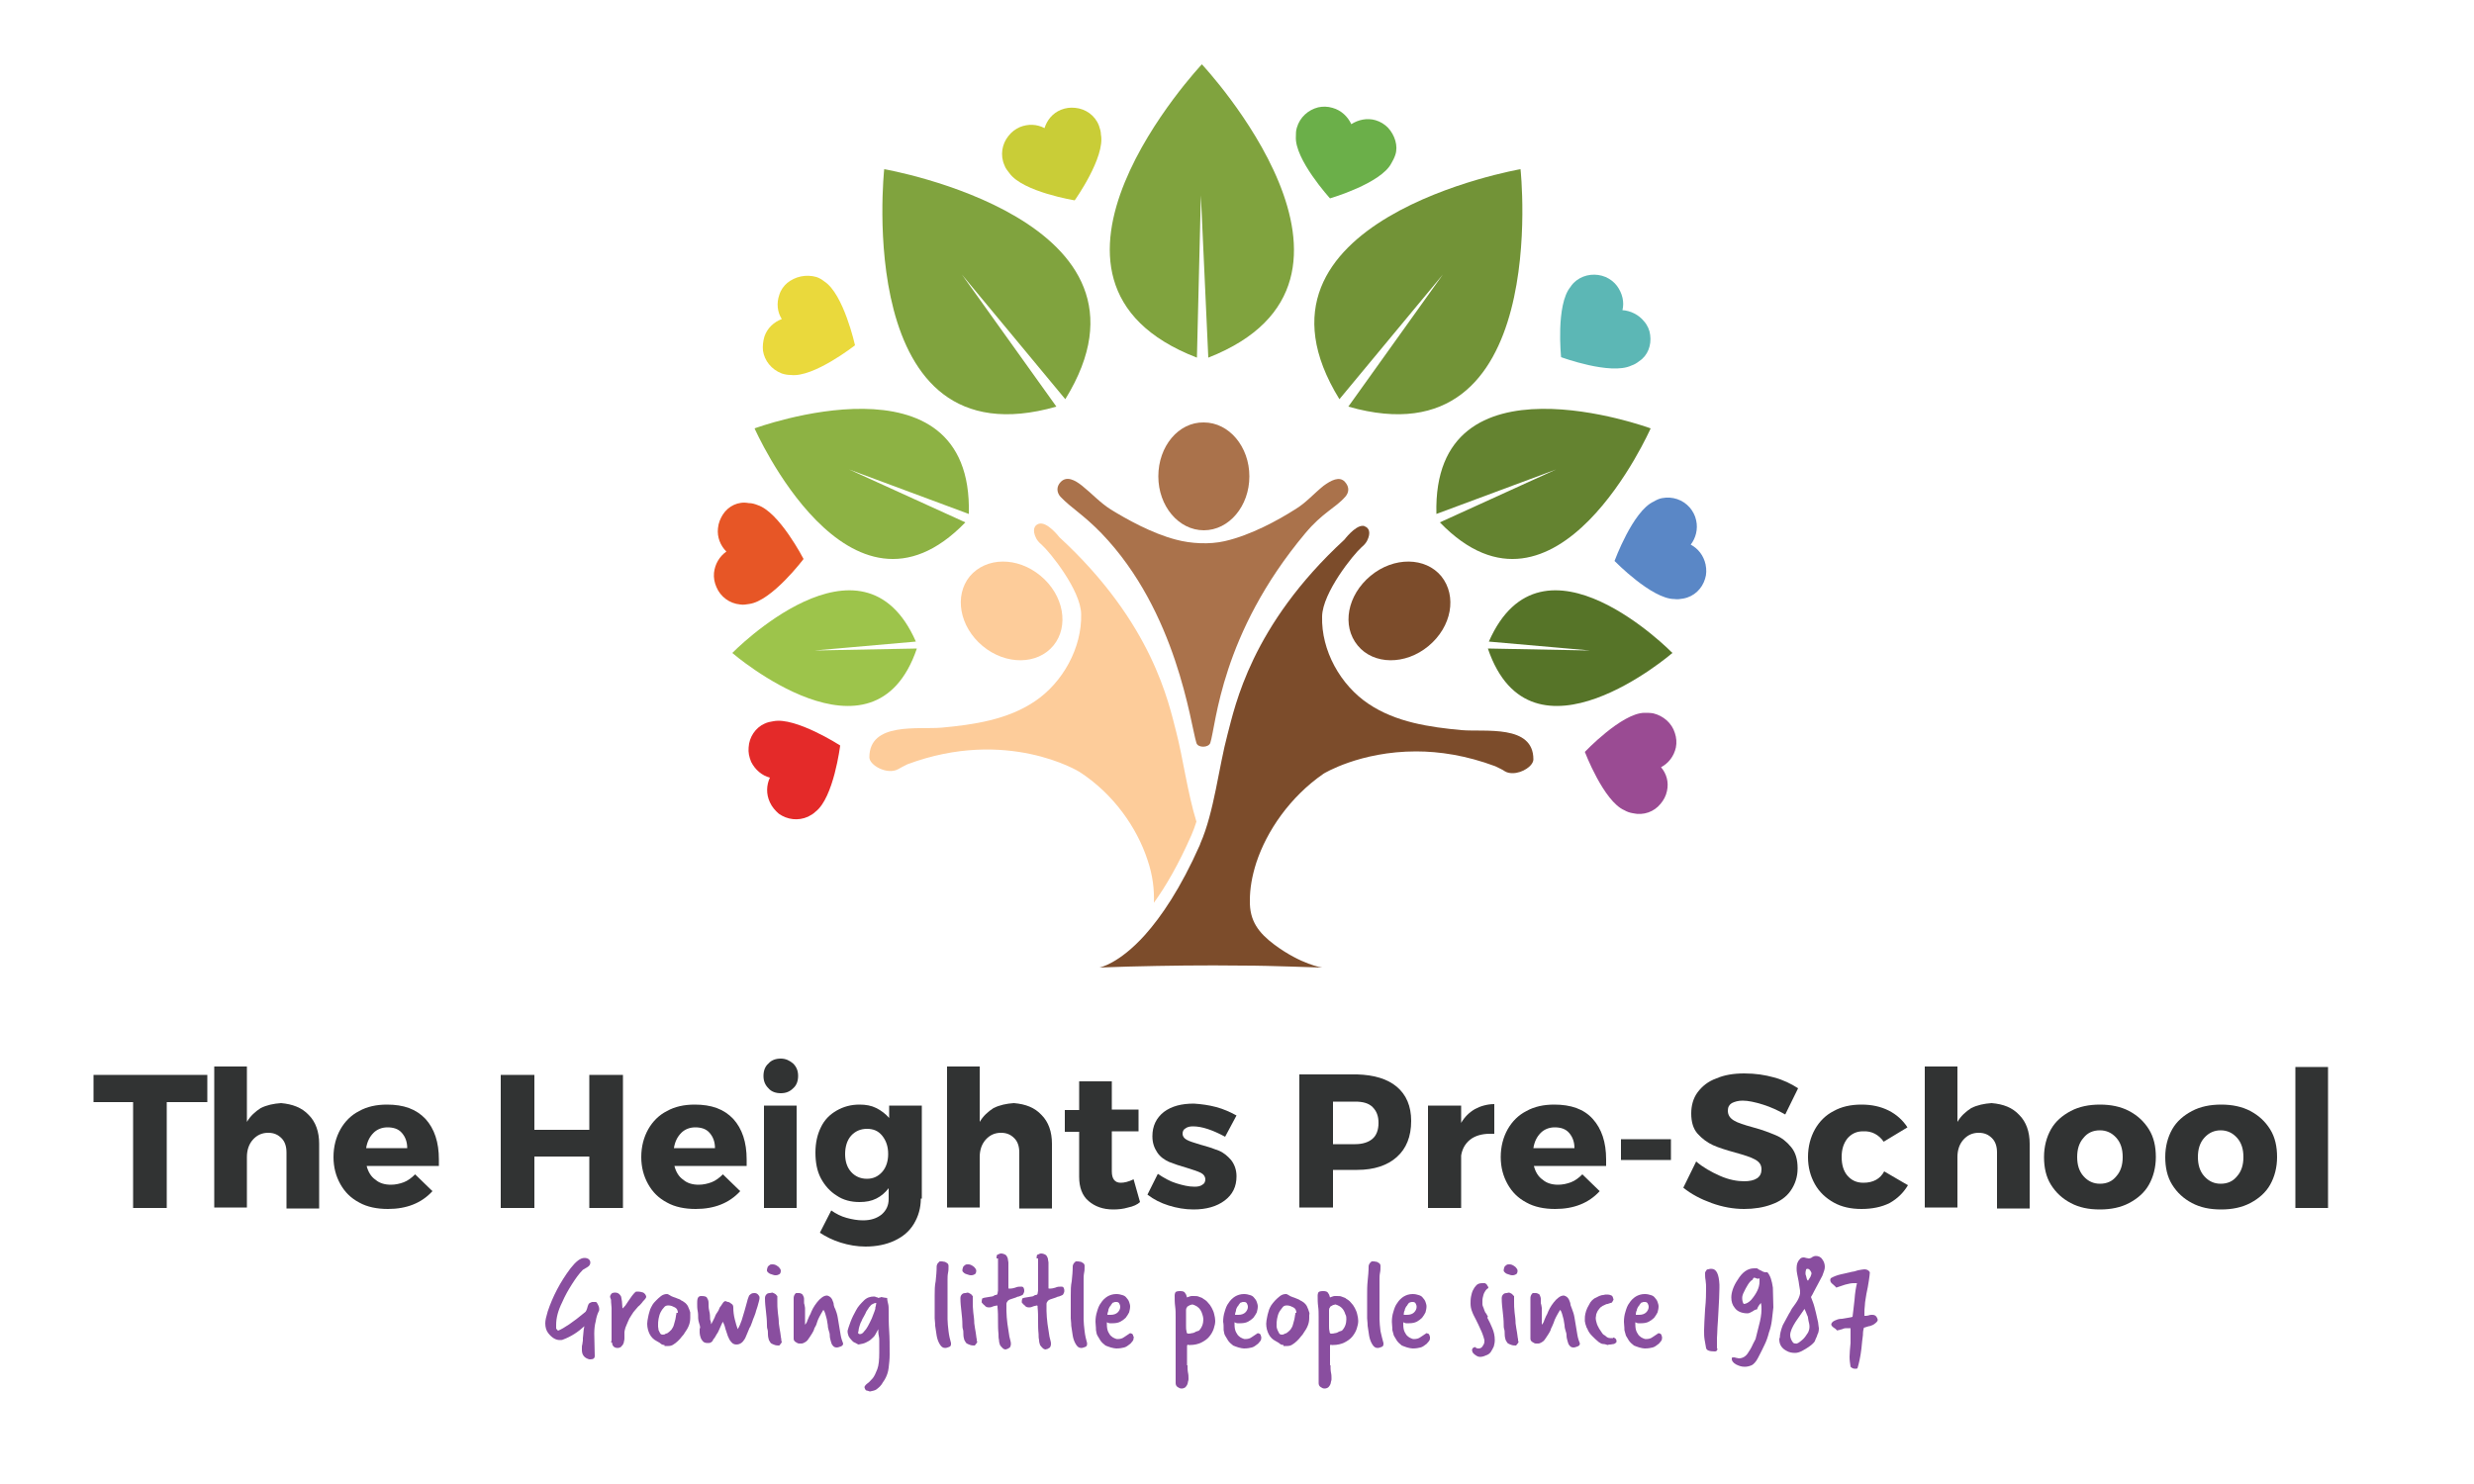 <?xml version="1.0" encoding="utf-8"?>
<!-- Generator: Adobe Illustrator 22.1.0, SVG Export Plug-In . SVG Version: 6.00 Build 0)  -->
<svg version="1.1" id="Layer_1" xmlns="http://www.w3.org/2000/svg" xmlns:xlink="http://www.w3.org/1999/xlink" x="0px" y="0px"
	 viewBox="0 0 500 300" style="enable-background:new 0 0 500 300;" xml:space="preserve">
<style type="text/css">
	.st0{fill:#AA724B;}
	.st1{fill:#7C4C2B;}
	.st2{fill:#FDCC9A;}
	.st3{fill:#80A33E;}
	.st4{fill:#8DB244;}
	.st5{fill:#9DC44B;}
	.st6{fill:#729337;}
	.st7{fill:#648330;}
	.st8{fill:#567428;}
	.st9{fill:#E75626;}
	.st10{fill:#E42A29;}
	.st11{fill:#EAD93C;}
	.st12{fill:#C9CD37;}
	.st13{fill:#6BAF49;}
	.st14{fill:#5CB7B5;}
	.st15{fill:#5A87C6;}
	.st16{fill:#9A4B93;}
	.st17{fill:#894E9F;}
	.st18{fill:#313333;}
</style>
<path class="st0" d="M234.1,96.3c0,6,4.1,10.9,9.2,10.9c5.1,0,9.2-4.9,9.2-10.9c0-6-4.1-10.9-9.2-10.9
	C238.2,85.3,234.1,90.2,234.1,96.3z"/>
<path class="st1" d="M274.4,130.5c3.2,3.9,9.6,4,14.3,0.1c4.7-3.9,5.8-10.1,2.6-14.1c-3.2-3.9-9.6-4-14.3-0.1
	C272.3,120.3,271.1,126.5,274.4,130.5z"/>
<path class="st2" d="M198.6,130.6c4.7,3.9,11.1,3.8,14.3-0.1c3.2-3.9,2.1-10.2-2.6-14.1c-4.7-3.9-11-3.8-14.3,0.1
	C192.8,120.4,193.9,126.7,198.6,130.6z"/>
<g>
	<path class="st0" d="M222.6,107.8c15.3,15.9,18,38.6,19.2,42.4c0.3,1,2.4,1,2.8,0c1.2-3.7,2.1-22,19.2-42.4
		c3.5-4.2,6.1-5.1,8.1-7.4c0.7-0.8,0.9-1.9-0.1-3c-1.1-1.2-2.8-0.3-4.3,0.8c-2,1.6-3.6,3.5-5.8,4.8c-3.3,2.1-8.9,5.2-14.2,6.4
		c-3.1,0.7-6.8,0.5-9.8-0.3c-5-1.3-10.1-4.2-13.2-6.1c-2.2-1.4-3.8-3.2-5.8-4.8c-1.5-1.2-3.1-2-4.3-0.8c-1,1-0.8,2.2-0.1,3
		C216.6,102.8,218.8,103.9,222.6,107.8z"/>
	<path class="st2" d="M231.9,173.8c1.1,3.2,1.4,6.1,1.3,8.7c2.4-3.3,5-7.8,7.6-13.7c0.4-0.9,0.7-1.8,1-2.7
		c-1.8-5.8-2.7-12.8-4.1-18.2c-1.5-5.7-4.7-21.9-23.6-39.3c0,0-2.5-3.3-4.2-2.7c-0.9,0.3-1.3,1.3-0.5,2.9c0.2,0.4,0.6,0.9,1.1,1.3
		c1.7,1.5,7.9,9.2,8,14c0.2,6.8-3.7,13.9-9.4,17.7c-5.5,3.7-12.3,4.7-18.8,5.3c-4.7,0.4-14.6-1.2-14.6,6c0,1.6,3.6,3.6,5.8,2.4
		c0.5-0.3,1.1-0.6,1.9-1c20.1-7.5,34.7,1.5,34.7,1.5l0,0C225.1,160.5,229.8,167.4,231.9,173.8z"/>
	<path class="st1" d="M295.4,147.6c-6.5-0.6-13.3-1.6-18.8-5.3c-5.7-3.8-9.6-10.8-9.4-17.7c0.1-4.8,6.3-12.5,8-14
		c0.5-0.4,0.9-0.9,1.1-1.3c0.8-1.6,0.4-2.6-0.5-2.9c-0.1-0.1-0.3-0.1-0.4-0.1c-1.6,0-3.7,2.8-3.7,2.8
		c-18.9,17.4-22.1,33.7-23.6,39.3c-1.8,6.7-2.7,15.7-5.5,22.1c0,0.1-0.1,0.2-0.1,0.3c-3.9,8.8-7.8,14.5-11.1,18.2
		c-5.3,5.9-9.2,6.6-9.2,6.6s2.3-0.1,5.8-0.2c7.7-0.2,15.4-0.3,23.1-0.2c3.3,0,6.6,0.1,9.9,0.2c3.7,0.1,6.2,0.2,6.2,0.2
		s-4.2-0.6-9.6-4.6c-3.2-2.4-5.1-4.8-5-9c0-2.3,0.4-4.8,1.3-7.6c2.1-6.4,6.8-13.3,13.6-18l0,0c0,0,7.3-4.5,18.7-4.5
		c4.7,0,10.1,0.8,16,3c0.8,0.4,1.5,0.7,1.9,1c0.5,0.3,1,0.4,1.6,0.4c2,0,4.2-1.5,4.2-2.8C309.9,146.4,300.1,148,295.4,147.6z"/>
</g>
<g>
	<path class="st3" d="M242.9,13c0,0-41.2,43.8-1,59.3l0.8-32.8l1.5,32.8C283.9,56.7,242.9,13,242.9,13"/>
	<path class="st3" d="M178.7,34.2L178.7,34.2L178.7,34.2c0,0-6.5,59.8,34.8,48l-19.1-26.7l20.9,25.2
		C237.7,44.4,178.7,34.2,178.7,34.2z"/>
	<path class="st4" d="M152.5,86.6L152.5,86.6L152.5,86.6c0,0,19.1,43.3,42.6,19l-23.5-10.7l24.2,9C196.7,70.3,152.5,86.6,152.5,86.6
		z"/>
	<path class="st5" d="M148,132L148,132L148,132c0,0,28.6,24.7,37.3-0.9l-20.7,0.4l20.5-1.8C174.3,105.1,148,132,148,132z"/>
	<path class="st6" d="M307.3,34.2L307.3,34.2L307.3,34.2c0,0,6.5,59.8-34.8,48l19.1-26.7l-20.9,25.2
		C248.3,44.4,307.3,34.2,307.3,34.2z"/>
	<path class="st7" d="M333.6,86.6L333.6,86.6L333.6,86.6c0,0-19.1,43.3-42.6,19l23.5-10.7l-24.2,9C289.4,70.3,333.6,86.6,333.6,86.6
		z"/>
	<path class="st8" d="M338,132L338,132L338,132c0,0-28.6,24.7-37.3-0.9l20.7,0.4l-20.5-1.8C311.7,105.1,338,132,338,132z"/>
</g>
<g>
	<g>
		<path class="st9" d="M146.1,104c-0.5,0.8-0.9,1.7-1,2.8c-0.2,1.8,0.5,3.5,1.7,4.7c-1.4,1-2.3,2.5-2.5,4.3c-0.1,1,0.1,2,0.5,2.9
			c0.8,1.9,2.6,3.3,4.8,3.5c0.6,0.1,1.2,0,1.8-0.1c4.6-0.6,11-9.1,11-9.1s-4.9-9.5-9.3-10.9c-0.5-0.2-1.1-0.4-1.8-0.4
			C149.2,101.3,147.2,102.3,146.1,104z"/>
	</g>
</g>
<g>
	<g>
		<path class="st10" d="M151.3,151.1c-0.1,1,0.1,1.9,0.5,2.9c0.8,1.6,2.2,2.8,3.8,3.2c-0.7,1.5-0.8,3.3,0,5c0.4,0.9,1.1,1.7,1.8,2.3
			c1.7,1.2,3.9,1.5,5.9,0.6c0.6-0.3,1.1-0.6,1.5-1c3.7-2.8,5-13.4,5-13.4s-9-5.8-13.5-4.9c-0.6,0.1-1.2,0.2-1.8,0.5
			C152.7,147.1,151.4,149,151.3,151.1z"/>
	</g>
</g>
<g>
	<g>
		<path class="st11" d="M159.1,57.2c-0.7,0.6-1.3,1.4-1.6,2.4c-0.6,1.7-0.4,3.5,0.5,4.9c-1.6,0.6-2.9,1.8-3.5,3.5
			c-0.3,1-0.4,2-0.3,2.9c0.3,2,1.7,3.8,3.8,4.6c0.6,0.2,1.2,0.3,1.8,0.3c4.6,0.6,13-6,13-6s-2.3-10.4-6.2-12.9
			c-0.5-0.4-1-0.7-1.6-0.9C162.9,55.4,160.7,55.9,159.1,57.2z"/>
	</g>
</g>
<g>
	<g>
		<path class="st12" d="M217.3,21.8c-1-0.1-1.9,0-2.9,0.4c-1.7,0.7-2.8,2.1-3.3,3.7c-1.5-0.8-3.3-0.9-5-0.2c-0.9,0.4-1.7,1-2.3,1.8
			c-1.3,1.6-1.7,3.9-0.8,5.9c0.2,0.6,0.6,1.1,1,1.6c2.7,3.8,13.2,5.5,13.2,5.5s6.2-8.7,5.3-13.3c0-0.6-0.2-1.2-0.4-1.8
			C221.3,23.3,219.4,22,217.3,21.8z"/>
	</g>
</g>
<g>
	<g>
		<path class="st13" d="M280.5,25.8c-0.7-0.7-1.5-1.2-2.5-1.5c-1.7-0.5-3.5-0.1-4.9,0.8c-0.7-1.5-2-2.8-3.8-3.3
			c-1-0.3-2-0.3-2.9-0.1c-2,0.5-3.7,2-4.3,4.1c-0.2,0.6-0.2,1.2-0.2,1.8c-0.3,4.6,6.9,12.5,6.9,12.5s10.3-3,12.4-7.1
			c0.3-0.5,0.6-1.1,0.8-1.7C282.6,29.5,281.9,27.3,280.5,25.8z"/>
	</g>
</g>
<g>
	<g>
		<path class="st14" d="M333.5,67.7c-0.1-0.9-0.5-1.9-1.2-2.7c-1.1-1.4-2.8-2.2-4.4-2.3c0.4-1.6,0-3.4-1.1-4.9
			c-0.6-0.8-1.4-1.4-2.3-1.8c-1.9-0.8-4.2-0.6-5.9,0.7c-0.5,0.4-0.9,0.8-1.2,1.3c-3,3.6-1.9,14.2-1.9,14.2s10,3.7,14.2,1.7
			c0.6-0.2,1.1-0.5,1.6-0.9C333,71.9,333.8,69.8,333.5,67.7z"/>
	</g>
</g>
<g>
	<g>
		<path class="st15" d="M344.6,117c0.3-0.9,0.3-1.9,0.1-2.9c-0.4-1.8-1.5-3.2-3-4c1-1.3,1.5-3.1,1.1-4.9c-0.2-1-0.7-1.9-1.3-2.6
			c-1.4-1.6-3.5-2.3-5.6-1.9c-0.6,0.1-1.2,0.4-1.7,0.7c-4.2,1.9-7.9,12-7.9,12s7.5,7.7,12.1,7.7c0.6,0.1,1.2,0,1.8-0.1
			C342.4,120.6,344,119,344.6,117z"/>
	</g>
</g>
<g>
	<g>
		<path class="st16" d="M335.6,162.5c0.6-0.7,1.1-1.6,1.3-2.6c0.4-1.8-0.1-3.5-1.2-4.8c1.5-0.8,2.6-2.2,3-4c0.2-1,0.1-2-0.2-2.9
			c-0.6-2-2.3-3.5-4.4-4c-0.6-0.1-1.2-0.1-1.8-0.1c-4.6,0.1-12,7.9-12,7.9s3.8,10,8,11.8c0.5,0.3,1.1,0.5,1.7,0.6
			C332.2,164.9,334.3,164.1,335.6,162.5z"/>
	</g>
</g>
<g>
	<g>
		<path class="st17" d="M120.2,274.1c0,0.5-0.3,0.7-0.9,0.7c-0.2,0-0.3,0-0.5-0.1c-0.8-0.3-1.2-0.9-1.2-1.8c0-0.1,0-0.3,0-0.5
			c0-0.2,0-0.4,0.1-0.7c0-0.3,0.1-0.5,0.1-0.7c0-0.2,0-0.4,0-0.5c0-0.3,0.1-0.6,0.1-1c0-0.4,0.1-0.9,0.2-1.4
			c-1.3,1.2-2.7,2.1-4.3,2.7c-0.2,0.1-0.4,0.1-0.7,0.1c-0.8,0-1.6-0.5-2.3-1.4c-0.4-0.5-0.6-1.2-0.6-2c0-0.6,0.2-1.4,0.5-2.4
			c1-3,2.5-5.9,4.6-8.7c1.1-1.4,2-2.1,2.8-2.1c0.7,0,1.1,0.3,1.2,0.8c0,0,0,0.1,0,0.2c0,0.3-0.2,0.6-0.5,0.8l-1,0.6
			c-0.8,0.8-1.5,1.8-2.2,2.9c-0.7,1.1-1.4,2.3-2,3.7c-0.8,1.6-1.2,3.1-1.2,4.5c0,0.1,0,0.2,0,0.4c0,0.1,0,0.2,0,0.4
			c0,0,0.1,0.1,0.2,0.2c0.1,0.1,0.1,0.2,0.2,0.2c0,0,0,0,0,0c0,0,0,0,0,0c1.2-0.5,3-1.7,5.4-3.7c0.2-0.1,0.4-0.5,0.6-1.3
			c0.1-0.3,0.2-0.5,0.4-0.6c0.2-0.1,0.4-0.2,0.5-0.2c0,0,0.1,0,0.1,0c0,0,0.1,0,0.2,0c0.1,0,0.1,0,0.2,0h0.1c0.1,0,0.2,0,0.3,0.1
			c0.3,0.5,0.5,0.9,0.5,1.3c0,0.2,0,0.4-0.1,0.5c-0.3,0.6-0.5,1.3-0.6,2c-0.2,0.7-0.3,1.6-0.3,2.5L120.2,274.1z"/>
		<path class="st17" d="M123.5,271.4c0-0.1,0.1-0.3,0.1-0.5c0-0.2,0-0.6,0-0.9c0-0.3,0-0.7,0-1.1c0-0.4,0-0.8,0-1.1
			c0-0.3,0-0.6,0-0.9c0-0.2,0-0.4,0-0.4v-0.9c0-0.4,0-0.8,0-1.2c0-0.4-0.1-0.8-0.1-1.2V263c0-0.2,0-0.3-0.1-0.5
			c-0.1-0.2-0.1-0.3-0.1-0.5c0.1-0.2,0.2-0.4,0.3-0.5c0.1-0.1,0.4-0.2,0.7-0.2c0.3,0,0.6,0.1,0.7,0.2c0.2,0.1,0.3,0.3,0.4,0.4
			s0.2,0.4,0.2,0.6s0.1,0.4,0.1,0.6l0.1,1.4c0.2-0.1,0.4-0.4,0.6-0.6c0.2-0.3,0.4-0.6,0.6-0.9c0.2-0.3,0.4-0.6,0.7-1
			c0.2-0.3,0.5-0.6,0.7-0.8c0.1-0.1,0.3-0.1,0.5-0.1c0.4,0,0.8,0.1,1.1,0.2c0.3,0.2,0.5,0.4,0.6,0.8c0,0.2-0.1,0.4-0.3,0.6
			c-0.2,0.2-0.4,0.4-0.6,0.7c-0.2,0.2-0.4,0.5-0.7,0.7c-0.2,0.2-0.4,0.5-0.6,0.7c-0.3,0.3-0.5,0.6-0.8,1.1c-0.3,0.4-0.5,0.8-0.7,1.3
			s-0.4,0.9-0.5,1.2c-0.1,0.4-0.2,0.7-0.2,0.9c0,0.1,0,0.4,0,0.6c0,0.3,0,0.5,0,0.6c0,0.2,0,0.4-0.1,0.7c0,0.2-0.1,0.4-0.2,0.6
			s-0.3,0.3-0.4,0.5c-0.2,0.1-0.4,0.2-0.7,0.2c-0.3,0-0.6-0.1-0.8-0.3c-0.2-0.2-0.3-0.5-0.3-0.8V271.4z"/>
		<path class="st17" d="M134.3,271.9c-0.3,0-0.6-0.1-0.8-0.3s-0.5-0.3-0.8-0.5c-0.6-0.3-1.1-0.8-1.4-1.4s-0.5-1.3-0.5-2.1
			c0-0.4,0.1-0.9,0.2-1.4c0.1-0.6,0.3-1.1,0.4-1.5c0.1-0.2,0.2-0.5,0.4-0.8c0.2-0.4,0.5-0.7,0.8-1s0.6-0.6,1-0.9
			c0.4-0.3,0.8-0.4,1.2-0.4c0.2,0,0.3,0.1,0.5,0.2c0.3,0.2,0.5,0.3,0.8,0.4s0.6,0.2,0.8,0.3c0.3,0.1,0.6,0.2,0.8,0.4
			c0.3,0.1,0.5,0.3,0.8,0.5c0.2,0.2,0.4,0.4,0.5,0.6c0.1,0.2,0.2,0.5,0.3,0.7c0.1,0.2,0.1,0.4,0.2,0.6c0,0.2,0,0.4,0,0.6v0.5
			c0,0.6-0.1,1.1-0.3,1.6c-0.2,0.5-0.5,1-0.8,1.4c-0.1,0.2-0.3,0.5-0.6,0.8c-0.2,0.3-0.5,0.6-0.8,0.9s-0.6,0.5-0.9,0.7
			s-0.6,0.3-1,0.3c-0.1,0-0.2,0-0.3,0c-0.1,0-0.2,0-0.3,0H134.3z M137,265.4c0-0.5-0.2-0.9-0.6-1.1c-0.4-0.2-0.8-0.4-1.3-0.4
			c-0.4,0-0.7,0.1-0.9,0.4c-0.3,0.3-0.5,0.6-0.7,1c-0.2,0.4-0.3,0.8-0.4,1.3c-0.1,0.5-0.1,0.9-0.1,1.2c0,0.1,0,0.2,0,0.4
			s0.1,0.4,0.1,0.7c0.1,0.2,0.2,0.4,0.3,0.6c0.1,0.2,0.3,0.3,0.5,0.3c0.2,0,0.4,0,0.5-0.1s0.3-0.1,0.5-0.2c0.3-0.2,0.5-0.4,0.8-0.7
			c0.2-0.3,0.4-0.6,0.5-1s0.2-0.7,0.3-1.1c0.1-0.4,0.1-0.8,0.2-1.1V265.4z"/>
		<path class="st17" d="M141.5,268.5c0-0.4-0.1-0.7-0.2-1c-0.1-0.3-0.2-0.7-0.2-1c0-0.5,0-1-0.1-1.5c-0.1-0.5-0.1-1-0.1-1.5
			c0-0.3,0-0.7,0.1-1c0.1-0.3,0.3-0.5,0.7-0.5c0.7,0,1.1,0.1,1.2,0.4c0.2,0.3,0.3,0.6,0.3,1c0,0.5,0,1,0.1,1.4s0.2,0.9,0.2,1.5
			c0,0.3,0,0.5,0.1,0.7s0.1,0.5,0.1,0.7c0.1-0.1,0.2-0.3,0.3-0.5c0.1-0.2,0.2-0.4,0.3-0.6c0.1-0.2,0.2-0.4,0.3-0.7
			c0.1-0.2,0.2-0.4,0.3-0.5c0.1-0.2,0.3-0.4,0.4-0.7s0.2-0.5,0.4-0.7c0.1-0.2,0.3-0.4,0.4-0.6c0.1-0.2,0.3-0.3,0.5-0.4
			c0.1,0.1,0.3,0.1,0.5,0.2c0.2,0,0.4,0.1,0.5,0.2s0.3,0.2,0.4,0.3c0.1,0.1,0.2,0.3,0.2,0.6c0,0.8,0.1,1.6,0.3,2.4s0.4,1.5,0.6,2
			c0.3-0.5,0.6-1.2,0.8-1.8s0.4-1.3,0.6-2c0.2-0.6,0.3-1.2,0.5-1.8c0.1-0.5,0.3-0.9,0.4-1.2c0.1-0.1,0.3-0.3,0.5-0.4
			c0.2-0.1,0.5-0.1,0.6-0.1c0.3,0,0.5,0.1,0.7,0.3c0.2,0.2,0.3,0.4,0.3,0.6c0,0.1,0,0.4-0.1,0.7c-0.1,0.3-0.2,0.7-0.3,1.1
			c-0.1,0.4-0.3,0.8-0.4,1.3c-0.2,0.5-0.3,0.9-0.5,1.3c-0.1,0.4-0.3,0.8-0.4,1.1c-0.1,0.3-0.2,0.5-0.3,0.6c-0.2,0.4-0.3,0.8-0.5,1.2
			s-0.3,0.8-0.5,1.1c-0.2,0.3-0.4,0.6-0.7,0.8c-0.3,0.2-0.6,0.3-1,0.3s-0.8-0.2-1-0.5c-0.3-0.3-0.5-0.7-0.7-1.2
			c-0.2-0.5-0.3-1-0.5-1.5c-0.1-0.5-0.3-1-0.5-1.4c-0.1,0.2-0.3,0.5-0.4,0.8c-0.1,0.3-0.3,0.6-0.4,0.9c-0.1,0.3-0.3,0.6-0.5,0.9
			s-0.3,0.6-0.5,0.8c-0.1,0.1-0.2,0.2-0.2,0.3c0,0.1-0.1,0.2-0.2,0.3c-0.1,0.1-0.2,0.2-0.3,0.2c-0.1,0.1-0.3,0.1-0.6,0.1
			c-0.4,0-0.7-0.1-0.9-0.3c-0.2-0.2-0.4-0.5-0.5-0.8c-0.1-0.3-0.2-0.7-0.2-1c0-0.4,0-0.7,0-1V268.5z"/>
		<path class="st17" d="M158,271.1c0,0.1,0,0.3-0.1,0.4c-0.1,0.1-0.2,0.3-0.4,0.5c-0.3,0-0.6,0-0.9-0.1c-0.3-0.1-0.5-0.2-0.7-0.3
			s-0.3-0.4-0.5-0.7c-0.1-0.3-0.2-0.7-0.2-1.3c0-0.3,0-0.6-0.1-0.9c-0.1-0.3-0.1-0.6-0.1-0.9c0-0.9-0.1-1.8-0.2-2.7
			s-0.2-1.7-0.2-2.7c0-0.4,0.2-0.7,0.5-0.9c0.2-0.1,0.4-0.1,0.5-0.1c0.2,0,0.3-0.1,0.5-0.1c0.3,0.1,0.4,0.2,0.6,0.3s0.2,0.3,0.4,0.4
			c0,0.2,0,0.4,0,0.5c0,0.2,0,0.4,0,0.6c0,0.7,0,1.4,0.1,2.2c0.1,0.8,0.2,1.5,0.2,2.2c0.1,0.7,0.2,1.4,0.3,1.9s0.1,1,0.2,1.3V271.1z
			 M155.6,255.7c0.1-0.1,0.3-0.1,0.5-0.1c0.2,0,0.4,0,0.6,0.1c0.2,0.1,0.4,0.2,0.5,0.3c0.2,0.1,0.3,0.3,0.4,0.4
			c0.1,0.1,0.2,0.3,0.2,0.5c0,0.3-0.1,0.6-0.3,0.7c-0.2,0.1-0.4,0.2-0.7,0.2c-0.2,0-0.4,0-0.6-0.1s-0.4-0.1-0.6-0.2
			c-0.2-0.1-0.3-0.2-0.4-0.3c-0.1-0.1-0.2-0.2-0.2-0.3c0-0.2,0-0.4,0.1-0.6C155.1,256.1,155.3,255.9,155.6,255.7z"/>
		<path class="st17" d="M162.6,267.9c0.3-0.3,0.5-0.6,0.6-1c0.2-0.4,0.3-0.8,0.5-1.1l0.1-0.2c0.1-0.3,0.3-0.7,0.5-1.1
			c0.2-0.4,0.5-0.8,0.8-1.2c0.3-0.4,0.6-0.7,1-1s0.7-0.4,1.1-0.4c0.3,0.1,0.5,0.2,0.7,0.4c0.2,0.2,0.3,0.4,0.4,0.7
			c0.1,0.2,0.2,0.5,0.2,0.8c0.1,0.3,0.1,0.5,0.3,0.8c0.2,0.5,0.4,1.1,0.5,1.7c0.1,0.6,0.2,1.2,0.3,1.8c0.1,0.6,0.2,1.2,0.3,1.8
			c0.1,0.6,0.3,1.2,0.5,1.7c0,0.3-0.2,0.5-0.5,0.6s-0.5,0.2-0.8,0.2c-0.3,0-0.6-0.1-0.8-0.4c-0.2-0.2-0.3-0.5-0.4-0.9
			c-0.1-0.4-0.2-0.7-0.2-1.1s-0.1-0.7-0.2-1c-0.1-0.3-0.2-0.7-0.2-1.1c-0.1-0.4-0.1-0.8-0.2-1.2c-0.1-0.4-0.2-0.8-0.3-1.1
			c-0.1-0.3-0.2-0.6-0.4-0.8c-0.3,0.5-0.6,1-0.8,1.4c-0.2,0.4-0.4,0.8-0.5,1.2s-0.3,0.8-0.5,1.1c-0.1,0.4-0.3,0.8-0.5,1.1
			c-0.3,0.5-0.6,0.9-0.8,1.2c-0.2,0.3-0.5,0.5-0.7,0.6c-0.2,0.1-0.4,0.2-0.6,0.2c-0.2,0-0.4,0-0.5,0c-0.2,0-0.4-0.1-0.7-0.3
			c-0.3-0.2-0.4-0.4-0.4-0.7c0-1.1,0-2.2,0-3.2c0-1,0-2,0-3.1c0-0.3,0-0.6,0-0.9c0-0.3,0-0.6,0-0.9c0-0.2,0-0.4,0.1-0.6
			c0.1-0.2,0.2-0.4,0.4-0.5c0.1,0,0.2,0,0.3,0c0.1,0,0.2,0,0.3,0c0.2,0,0.4,0.1,0.6,0.2c0.1,0.1,0.2,0.3,0.3,0.5s0.1,0.4,0.1,0.6
			c0,0.2,0,0.4,0,0.5c0,0.2,0,0.4,0.1,0.6c0,0.2,0.1,0.4,0.1,0.6c0,0.7,0,1.2,0,1.7c0,0.5,0,0.9,0,1.4V267.9z"/>
		<path class="st17" d="M177.5,262.4c0.1,0,0.2-0.1,0.3-0.1s0.2,0,0.3-0.1c0.2,0,0.3,0.1,0.5,0.1c0.2,0,0.4,0.1,0.7,0.1
			c0,0.4,0.1,0.8,0.2,1.2c0.1,0.4,0.1,0.8,0.1,1.3c0,1.3,0,2.7,0.1,4.1c0.1,1.4,0.1,3,0.1,4.9c0,0.9-0.1,1.7-0.2,2.6
			c-0.1,0.9-0.4,1.7-0.8,2.4c-0.1,0.2-0.3,0.4-0.4,0.6c-0.1,0.2-0.3,0.5-0.5,0.7s-0.5,0.5-0.8,0.7c-0.3,0.2-0.8,0.3-1.3,0.4
			c-0.3-0.1-0.5-0.2-0.7-0.2c-0.2-0.1-0.3-0.3-0.4-0.7c0.1-0.3,0.4-0.6,0.7-0.8c0.3-0.2,0.6-0.6,1-1c0.3-0.4,0.6-1,0.9-1.8
			s0.4-1.9,0.4-3.4c0-0.4,0-0.8,0-1.2c0-0.4,0-0.7,0-1.1c0-0.4,0-0.7-0.1-1.1s-0.1-0.8-0.1-1.3c-0.2,0.4-0.4,0.7-0.6,1.1
			s-0.5,0.6-0.8,0.9c-0.3,0.3-0.7,0.5-1.1,0.7c-0.4,0.2-0.9,0.3-1.5,0.4c-0.3-0.1-0.5-0.3-0.8-0.4s-0.5-0.4-0.7-0.6
			s-0.4-0.5-0.5-0.7c-0.1-0.3-0.2-0.6-0.2-0.9c0-0.1,0-0.2,0-0.2c0.1-0.4,0.3-1,0.6-1.8s0.7-1.6,1.1-2.3c0.4-0.8,1-1.4,1.6-2
			c0.6-0.6,1.3-0.8,2-0.8c0.1,0,0.3,0,0.4,0.1c0.1,0,0.3,0.1,0.4,0.1L177.5,262.4z M173.8,269.7c0.3,0,0.6-0.2,0.8-0.5
			c0.3-0.3,0.6-0.7,0.8-1.1c0.3-0.5,0.5-1,0.8-1.6c0.2-0.6,0.5-1.2,0.7-1.9c0-0.2,0-0.4,0.1-0.6c0-0.2,0.1-0.4,0.1-0.6
			c-0.3,0-0.5,0.1-0.7,0.2s-0.4,0.2-0.5,0.4c-0.2,0.2-0.3,0.3-0.4,0.5s-0.3,0.4-0.4,0.6c-0.1,0.3-0.3,0.6-0.5,1
			c-0.2,0.3-0.4,0.7-0.5,1c-0.2,0.3-0.3,0.7-0.4,1c-0.1,0.3-0.2,0.7-0.2,1C173.3,269.5,173.5,269.7,173.8,269.7z"/>
		<path class="st17" d="M192.2,271.5c0,0,0,0.1,0,0.1c0,0,0,0.1,0,0.1c0,0.3-0.1,0.5-0.4,0.6s-0.5,0.2-0.8,0.2
			c-0.5,0-0.8-0.3-1.1-0.8s-0.5-1.1-0.6-1.7c-0.1-0.7-0.2-1.3-0.3-2c0-0.7-0.1-1.1-0.1-1.5c0-0.9,0-1.7,0-2.4c0-0.7,0-1.4,0-2.2
			c0-1,0-2,0.2-2.9c0.1-1,0.2-2,0.2-3c0-0.2,0.1-0.4,0.2-0.6c0.1-0.1,0.3-0.3,0.4-0.4c0.1,0,0.3,0,0.5,0c0.2,0,0.4,0.1,0.6,0.1
			c0.2,0.1,0.3,0.2,0.5,0.3c0.1,0.1,0.2,0.3,0.2,0.5c0,0.5,0,1-0.1,1.4c-0.1,0.5-0.1,1-0.1,1.4c0,0.7,0,1.3,0,1.9c0,0.6,0,1.1,0,1.7
			c0,0.5,0,0.9,0,1.4c0,0.4,0,0.9,0,1.3c0,0.3,0,0.6,0,0.9c0,0.3,0,0.6,0,0.8c0,0.7,0.1,1.5,0.2,2.4
			C191.8,270,192,270.8,192.2,271.5z"/>
		<path class="st17" d="M197.5,271.1c0,0.1,0,0.3-0.1,0.4c-0.1,0.1-0.2,0.3-0.4,0.5c-0.3,0-0.6,0-0.9-0.1c-0.3-0.1-0.5-0.2-0.7-0.3
			s-0.3-0.4-0.5-0.7c-0.1-0.3-0.2-0.7-0.2-1.3c0-0.3,0-0.6-0.1-0.9c-0.1-0.3-0.1-0.6-0.1-0.9c0-0.9-0.1-1.8-0.2-2.7
			s-0.2-1.7-0.2-2.7c0-0.4,0.2-0.7,0.5-0.9c0.2-0.1,0.4-0.1,0.5-0.1c0.2,0,0.3-0.1,0.5-0.1c0.3,0.1,0.4,0.2,0.6,0.3s0.2,0.3,0.4,0.4
			c0,0.2,0,0.4,0,0.5c0,0.2,0,0.4,0,0.6c0,0.7,0,1.4,0.1,2.2c0.1,0.8,0.2,1.5,0.2,2.2c0.1,0.7,0.2,1.4,0.3,1.9s0.1,1,0.2,1.3V271.1z
			 M195.1,255.7c0.1-0.1,0.3-0.1,0.5-0.1c0.2,0,0.4,0,0.6,0.1c0.2,0.1,0.4,0.2,0.5,0.3c0.2,0.1,0.3,0.3,0.4,0.4
			c0.1,0.1,0.2,0.3,0.2,0.5c0,0.3-0.1,0.6-0.3,0.7c-0.2,0.1-0.4,0.2-0.7,0.2c-0.2,0-0.4,0-0.6-0.1s-0.4-0.1-0.6-0.2
			c-0.2-0.1-0.3-0.2-0.4-0.3c-0.1-0.1-0.2-0.2-0.2-0.3c0-0.2,0-0.4,0.1-0.6C194.6,256.1,194.8,255.9,195.1,255.7z"/>
		<path class="st17" d="M201.4,254.4c0-0.2,0-0.5,0.1-0.7c0.1-0.1,0.3-0.1,0.4-0.2c0.1,0,0.2-0.1,0.4-0.1c0.3,0,0.6,0.1,0.8,0.2
			s0.3,0.2,0.4,0.4c0.1,0.2,0.2,0.4,0.2,0.6c0,0.2,0.1,0.4,0.1,0.6c0,0.4,0,0.7,0,1c0,0.3,0,0.6,0,0.8c0,0.3,0,0.6,0,0.9
			c0,0.3,0,0.6,0,0.9c0,0.2,0,0.4,0,0.6c0,0.2,0,0.4,0,0.7c0,0.1,0,0.2,0,0.3c0,0.1,0.1,0.1,0.2,0.1c0.5,0,0.9-0.1,1.2-0.2
			c0.4-0.2,0.8-0.2,1.2-0.2c0.3,0,0.4,0.1,0.5,0.3c0.1,0.2,0.1,0.4,0.1,0.6c0,0.2-0.1,0.4-0.2,0.6s-0.2,0.2-0.4,0.3
			c-0.2,0.1-0.3,0.1-0.5,0.2c-0.2,0-0.4,0.1-0.6,0.2c-0.2,0.1-0.4,0.1-0.6,0.2c-0.2,0.1-0.4,0.1-0.6,0.2c-0.2,0.1-0.4,0.2-0.5,0.4
			c-0.1,0.1-0.2,0.3-0.2,0.5c0,0.1,0,0.2,0,0.4c0,0.1,0,0.2,0,0.3s0,0.2,0,0.3c0,0.1,0,0.2,0,0.4c0,0.8,0.1,1.7,0.2,2.6
			c0.1,0.9,0.3,1.7,0.4,2.6c0.1,0.3,0.1,0.5,0.2,0.8c0.1,0.3,0.1,0.5,0.1,0.7c0,0.3-0.1,0.5-0.2,0.7c-0.2,0.1-0.3,0.2-0.5,0.3
			c-0.2,0-0.3,0.1-0.3,0.1c-0.3,0-0.5-0.1-0.7-0.3c-0.2-0.2-0.4-0.4-0.5-0.6c-0.1-0.3-0.2-0.6-0.2-1c-0.1-0.4-0.1-0.8-0.1-1.2
			c-0.1-0.9-0.1-1.8-0.1-2.7s0-1.8-0.1-2.7c0-0.1,0-0.1,0-0.2c0-0.1,0-0.1-0.1-0.2c-0.3,0.1-0.6,0.1-0.8,0.2s-0.5,0.2-0.8,0.2
			c-0.4,0-0.7-0.1-0.9-0.4c-0.3-0.2-0.4-0.4-0.6-0.6c0-0.2,0-0.5,0.1-0.8c0.2-0.1,0.5-0.2,0.7-0.2s0.4-0.1,0.6-0.1
			c0.2,0,0.4-0.1,0.6-0.1s0.4-0.1,0.7-0.3c0.3,0,0.5-0.1,0.5-0.3c0-0.2,0.1-0.4,0.1-0.6c0-0.3,0-0.6,0-0.8s0-0.6,0-1
			c0-0.3,0-0.6,0-0.8c0-0.3,0-0.6,0-0.8V254.4z"/>
		<path class="st17" d="M209.5,254.4c0-0.2,0-0.5,0.1-0.7c0.1-0.1,0.3-0.1,0.4-0.2c0.1,0,0.2-0.1,0.4-0.1c0.3,0,0.6,0.1,0.8,0.2
			s0.3,0.2,0.4,0.4c0.1,0.2,0.2,0.4,0.2,0.6c0,0.2,0.1,0.4,0.1,0.6c0,0.4,0,0.7,0,1c0,0.3,0,0.6,0,0.8c0,0.3,0,0.6,0,0.9
			c0,0.3,0,0.6,0,0.9c0,0.2,0,0.4,0,0.6c0,0.2,0,0.4,0,0.7c0,0.1,0,0.2,0,0.3c0,0.1,0.1,0.1,0.2,0.1c0.5,0,0.9-0.1,1.2-0.2
			c0.4-0.2,0.8-0.2,1.2-0.2c0.3,0,0.4,0.1,0.5,0.3c0.1,0.2,0.1,0.4,0.1,0.6c0,0.2-0.1,0.4-0.2,0.6s-0.2,0.2-0.4,0.3
			c-0.2,0.1-0.3,0.1-0.5,0.2c-0.2,0-0.4,0.1-0.6,0.2c-0.2,0.1-0.4,0.1-0.6,0.2c-0.2,0.1-0.4,0.1-0.6,0.2c-0.2,0.1-0.4,0.2-0.5,0.4
			c-0.1,0.1-0.2,0.3-0.2,0.5c0,0.1,0,0.2,0,0.4c0,0.1,0,0.2,0,0.3s0,0.2,0,0.3c0,0.1,0,0.2,0,0.4c0,0.8,0.1,1.7,0.2,2.6
			c0.1,0.9,0.3,1.7,0.4,2.6c0.1,0.3,0.1,0.5,0.2,0.8c0.1,0.3,0.1,0.5,0.1,0.7c0,0.3-0.1,0.5-0.2,0.7c-0.2,0.1-0.3,0.2-0.5,0.3
			c-0.2,0-0.3,0.1-0.3,0.1c-0.3,0-0.5-0.1-0.7-0.3c-0.2-0.2-0.4-0.4-0.5-0.6c-0.1-0.3-0.2-0.6-0.2-1c-0.1-0.4-0.1-0.8-0.1-1.2
			c-0.1-0.9-0.1-1.8-0.1-2.7s0-1.8-0.1-2.7c0-0.1,0-0.1,0-0.2c0-0.1,0-0.1-0.1-0.2c-0.3,0.1-0.6,0.1-0.8,0.2s-0.5,0.2-0.8,0.2
			c-0.4,0-0.7-0.1-0.9-0.4c-0.3-0.2-0.4-0.4-0.6-0.6c0-0.2,0-0.5,0.1-0.8c0.2-0.1,0.5-0.2,0.7-0.2s0.4-0.1,0.6-0.1
			c0.2,0,0.4-0.1,0.6-0.1s0.4-0.1,0.7-0.3c0.3,0,0.5-0.1,0.5-0.3c0-0.2,0.1-0.4,0.1-0.6c0-0.3,0-0.6,0-0.8s0-0.6,0-1
			c0-0.3,0-0.6,0-0.8c0-0.3,0-0.6,0-0.8V254.4z"/>
		<path class="st17" d="M219.7,271.5c0,0,0,0.1,0,0.1c0,0,0,0.1,0,0.1c0,0.3-0.1,0.5-0.4,0.6s-0.5,0.2-0.8,0.2
			c-0.5,0-0.8-0.3-1.1-0.8s-0.5-1.1-0.6-1.7c-0.1-0.7-0.2-1.3-0.3-2c0-0.7-0.1-1.1-0.1-1.5c0-0.9,0-1.7,0-2.4c0-0.7,0-1.4,0-2.2
			c0-1,0-2,0.2-2.9c0.1-1,0.2-2,0.2-3c0-0.2,0.1-0.4,0.2-0.6c0.1-0.1,0.3-0.3,0.4-0.4c0.1,0,0.3,0,0.5,0c0.2,0,0.4,0.1,0.6,0.1
			c0.2,0.1,0.3,0.2,0.5,0.3c0.1,0.1,0.2,0.3,0.2,0.5c0,0.5,0,1-0.1,1.4c-0.1,0.5-0.1,1-0.1,1.4c0,0.7,0,1.3,0,1.9c0,0.6,0,1.1,0,1.7
			c0,0.5,0,0.9,0,1.4c0,0.4,0,0.9,0,1.3c0,0.3,0,0.6,0,0.9c0,0.3,0,0.6,0,0.8c0,0.7,0.1,1.5,0.2,2.4
			C219.3,270,219.5,270.8,219.7,271.5z"/>
		<path class="st17" d="M221.4,267.2c0-0.7,0.1-1.4,0.3-2c0.2-0.7,0.4-1.3,0.8-1.8c0.3-0.5,0.8-1,1.3-1.3s1.1-0.5,1.8-0.5
			c0.5,0,0.9,0.1,1.2,0.2c0.4,0.1,0.7,0.3,0.9,0.6c0.2,0.2,0.4,0.5,0.5,0.8c0.1,0.3,0.2,0.6,0.2,0.9c0,0.4-0.1,0.8-0.2,1.2
			c-0.2,0.4-0.4,0.7-0.7,1.1c-0.3,0.3-0.7,0.6-1.1,0.8s-0.9,0.3-1.5,0.3c-0.2,0-0.4,0-0.6,0c-0.2,0-0.4-0.1-0.6-0.2
			c0,0.1,0,0.2,0,0.2s0,0.1,0,0.2c0,0.7,0.1,1.2,0.3,1.6c0.2,0.4,0.4,0.7,0.7,0.9c0.2,0.2,0.5,0.3,0.7,0.4s0.4,0.1,0.4,0.1
			c0.6,0,1-0.1,1.4-0.4c0.4-0.3,0.8-0.5,1.2-0.8c0.1,0,0.2,0.1,0.3,0.1c0.1,0,0.2,0.1,0.3,0.3c0,0.1,0,0.2,0.1,0.3s0,0.2,0,0.3
			c0,0.3-0.1,0.5-0.2,0.6c-0.1,0.2-0.3,0.3-0.4,0.5c-0.5,0.4-0.9,0.7-1.3,0.8c-0.4,0.1-0.9,0.2-1.6,0.2c-0.3,0-0.7-0.1-1.1-0.2
			c-0.4-0.1-0.8-0.3-1.1-0.4c-0.4-0.3-0.8-0.7-1-1c-0.2-0.3-0.4-0.7-0.6-1s-0.2-0.7-0.3-1.1C221.5,268.1,221.4,267.7,221.4,267.2z
			 M223.8,265.8c0.1,0,0.2,0,0.3,0c0.2,0,0.3,0,0.4,0c0.6,0,1.1-0.2,1.4-0.5c0.3-0.3,0.5-0.7,0.5-1.1c0-0.3-0.1-0.5-0.2-0.7
			s-0.3-0.3-0.6-0.3c-0.2,0-0.4,0-0.5,0.1c-0.2,0-0.3,0.1-0.4,0.3c-0.1,0.1-0.2,0.2-0.2,0.3c-0.1,0.1-0.2,0.2-0.3,0.4
			s-0.2,0.4-0.2,0.6S223.8,265.4,223.8,265.8z"/>
		<path class="st17" d="M240,276c0,0.5,0,1,0.1,1.5c0.1,0.4,0.1,0.9,0.1,1.2c0,0.2,0,0.4-0.1,0.6c0,0.2-0.1,0.5-0.2,0.7
			s-0.3,0.4-0.4,0.5c-0.2,0.1-0.4,0.2-0.7,0.2c-0.3,0-0.5-0.1-0.8-0.3c-0.3-0.2-0.4-0.5-0.4-0.8c0-0.1,0-0.2,0-0.3
			c0-0.1,0-0.2,0-0.4c0-0.3,0-0.6,0-0.9c0-0.3,0-0.6,0-0.9c0-0.9,0-1.9,0-2.9c0-1,0-2,0-3c0-0.8,0-1.5,0-2.3c0-0.8,0-1.6,0-2.6
			c0-0.8,0-1.5-0.1-2.2c-0.1-0.7-0.1-1.5-0.1-2.2c0-0.3,0.1-0.6,0.2-0.7s0.4-0.2,0.9-0.2c0.5,0,0.9,0.1,1,0.4
			c0.2,0.2,0.3,0.5,0.4,0.9c0.1-0.1,0.3-0.1,0.5-0.2c0.2-0.1,0.4-0.1,0.5-0.1h0.2c0.5,0,0.9,0,1.1,0.1c0.3,0.1,0.5,0.2,0.8,0.3
			l0.1,0.1c0,0,0,0,0,0s0,0,0,0c0.3,0.2,0.7,0.4,1,0.8c0.3,0.3,0.6,0.7,0.8,1.1c0.2,0.4,0.4,0.8,0.5,1.3c0.1,0.4,0.2,0.9,0.2,1.3
			c0,0.5-0.1,1-0.3,1.6c-0.2,0.6-0.5,1.1-0.9,1.6c-0.4,0.5-1,0.9-1.6,1.2c-0.6,0.3-1.4,0.5-2.3,0.5c-0.1,0-0.2,0-0.2,0
			c-0.1,0-0.2,0-0.3-0.1c0,0.1-0.1,0.2-0.1,0.3s0,0.4,0,0.9V276z M242.3,269c0.6-0.6,0.9-1.4,0.9-2.3c0-0.3-0.1-0.7-0.2-1
			c-0.1-0.3-0.2-0.6-0.4-0.9s-0.4-0.5-0.7-0.7c-0.3-0.2-0.6-0.3-0.9-0.4l-0.4,0.1c-0.1,0-0.2,0.1-0.4,0.2c-0.2,0.1-0.3,0.2-0.3,0.2
			c0,0,0,0,0,0.1c0,0,0,0-0.1,0.1c0,0-0.1,0.2-0.1,0.5c0,0.3,0,0.8,0,1.2s0,0.8,0,1v0.9c0,0.4,0,0.8,0.1,1.1c0,0.3,0.1,0.5,0.3,0.5
			c0.3,0,0.5,0,0.8-0.1c0.2,0,0.5-0.1,0.8-0.3L242.3,269z"/>
		<path class="st17" d="M247.2,267.2c0-0.7,0.1-1.4,0.3-2c0.2-0.7,0.4-1.3,0.8-1.8c0.3-0.5,0.8-1,1.3-1.3s1.1-0.5,1.8-0.5
			c0.5,0,0.9,0.1,1.2,0.2c0.4,0.1,0.7,0.3,0.9,0.6c0.2,0.2,0.4,0.5,0.5,0.8c0.1,0.3,0.2,0.6,0.2,0.9c0,0.4-0.1,0.8-0.2,1.2
			c-0.2,0.4-0.4,0.7-0.7,1.1c-0.3,0.3-0.7,0.6-1.1,0.8c-0.4,0.2-0.9,0.3-1.5,0.3c-0.2,0-0.4,0-0.6,0c-0.2,0-0.4-0.1-0.6-0.2
			c0,0.1,0,0.2,0,0.2s0,0.1,0,0.2c0,0.7,0.1,1.2,0.3,1.6c0.2,0.4,0.4,0.7,0.7,0.9c0.2,0.2,0.5,0.3,0.7,0.4s0.4,0.1,0.4,0.1
			c0.6,0,1-0.1,1.4-0.4c0.4-0.3,0.8-0.5,1.2-0.8c0.1,0,0.2,0.1,0.3,0.1c0.1,0,0.2,0.1,0.3,0.3c0,0.1,0,0.2,0.1,0.3
			c0,0.1,0,0.2,0,0.3c0,0.3-0.1,0.5-0.2,0.6c-0.1,0.2-0.3,0.3-0.4,0.5c-0.5,0.4-0.9,0.7-1.3,0.8c-0.4,0.1-0.9,0.2-1.6,0.2
			c-0.3,0-0.7-0.1-1.1-0.2c-0.4-0.1-0.8-0.3-1.1-0.4c-0.4-0.3-0.8-0.7-1-1c-0.2-0.3-0.4-0.7-0.6-1s-0.2-0.7-0.3-1.1
			C247.3,268.1,247.3,267.7,247.2,267.2z M249.6,265.8c0.1,0,0.2,0,0.3,0c0.2,0,0.3,0,0.4,0c0.6,0,1.1-0.2,1.4-0.5
			c0.3-0.3,0.5-0.7,0.5-1.1c0-0.3-0.1-0.5-0.2-0.7c-0.1-0.2-0.3-0.3-0.6-0.3c-0.2,0-0.4,0-0.5,0.1c-0.2,0-0.3,0.1-0.4,0.3
			c-0.1,0.1-0.2,0.2-0.2,0.3c-0.1,0.1-0.2,0.2-0.3,0.4s-0.2,0.4-0.2,0.6S249.6,265.4,249.6,265.8z"/>
		<path class="st17" d="M259.4,271.9c-0.3,0-0.6-0.1-0.8-0.3s-0.5-0.3-0.8-0.5c-0.6-0.3-1.1-0.8-1.4-1.4c-0.3-0.6-0.5-1.3-0.5-2.1
			c0-0.4,0.1-0.9,0.2-1.4c0.1-0.6,0.3-1.1,0.4-1.5c0.1-0.2,0.2-0.5,0.4-0.8s0.5-0.7,0.8-1s0.6-0.6,1-0.9c0.4-0.3,0.8-0.4,1.2-0.4
			c0.2,0,0.3,0.1,0.5,0.2c0.3,0.2,0.5,0.3,0.8,0.4s0.6,0.2,0.8,0.3s0.6,0.2,0.8,0.4c0.3,0.1,0.5,0.3,0.8,0.5
			c0.2,0.2,0.4,0.4,0.5,0.6c0.1,0.2,0.2,0.5,0.3,0.7c0.1,0.2,0.1,0.4,0.2,0.6s0,0.4,0,0.6v0.5c0,0.6-0.1,1.1-0.3,1.6
			c-0.2,0.5-0.5,1-0.8,1.4c-0.1,0.2-0.3,0.5-0.6,0.8c-0.2,0.3-0.5,0.6-0.8,0.9c-0.3,0.3-0.6,0.5-0.9,0.7c-0.3,0.2-0.6,0.3-1,0.3
			c-0.1,0-0.2,0-0.3,0c-0.1,0-0.2,0-0.3,0H259.4z M262,265.4c0-0.5-0.2-0.9-0.6-1.1c-0.4-0.2-0.8-0.4-1.3-0.4
			c-0.4,0-0.7,0.1-0.9,0.4s-0.5,0.6-0.7,1c-0.2,0.4-0.3,0.8-0.4,1.3s-0.1,0.9-0.1,1.2c0,0.1,0,0.2,0,0.4s0.1,0.4,0.2,0.7
			c0.1,0.2,0.2,0.4,0.3,0.6c0.1,0.2,0.3,0.3,0.5,0.3c0.2,0,0.4,0,0.5-0.1s0.3-0.1,0.5-0.2c0.3-0.2,0.5-0.4,0.8-0.7
			c0.2-0.3,0.4-0.6,0.5-1s0.2-0.7,0.3-1.1c0.1-0.4,0.1-0.8,0.2-1.1V265.4z"/>
		<path class="st17" d="M268.9,276c0,0.5,0,1,0.1,1.5c0.1,0.4,0.1,0.9,0.1,1.2c0,0.2,0,0.4-0.1,0.6c0,0.2-0.1,0.5-0.2,0.7
			c-0.1,0.2-0.3,0.4-0.4,0.5c-0.2,0.1-0.4,0.2-0.7,0.2c-0.3,0-0.5-0.1-0.8-0.3c-0.3-0.2-0.4-0.5-0.4-0.8c0-0.1,0-0.2,0-0.3
			c0-0.1,0-0.2,0-0.4c0-0.3,0-0.6,0-0.9c0-0.3,0-0.6,0-0.9c0-0.9,0-1.9,0-2.9c0-1,0-2,0-3c0-0.8,0-1.5,0-2.3c0-0.8,0-1.6,0-2.6
			c0-0.8,0-1.5-0.1-2.2c-0.1-0.7-0.1-1.5-0.1-2.2c0-0.3,0.1-0.6,0.2-0.7s0.4-0.2,0.9-0.2c0.5,0,0.9,0.1,1,0.4
			c0.2,0.2,0.3,0.5,0.4,0.9c0.1-0.1,0.3-0.1,0.5-0.2c0.2-0.1,0.4-0.1,0.5-0.1h0.2c0.5,0,0.9,0,1.1,0.1c0.3,0.1,0.5,0.2,0.8,0.3
			l0.1,0.1c0,0,0,0,0,0s0,0,0,0c0.3,0.2,0.7,0.4,1,0.8c0.3,0.3,0.6,0.7,0.8,1.1c0.2,0.4,0.4,0.8,0.5,1.3c0.1,0.4,0.2,0.9,0.2,1.3
			c0,0.5-0.1,1-0.3,1.6c-0.2,0.6-0.5,1.1-0.9,1.6c-0.4,0.5-1,0.9-1.6,1.2c-0.6,0.3-1.4,0.5-2.3,0.5c-0.1,0-0.2,0-0.2,0
			s-0.2,0-0.3-0.1c0,0.1-0.1,0.2-0.1,0.3s0,0.4,0,0.9V276z M271.2,269c0.6-0.6,0.9-1.4,0.9-2.3c0-0.3,0-0.7-0.2-1
			c-0.1-0.3-0.2-0.6-0.4-0.9s-0.4-0.5-0.7-0.7c-0.3-0.2-0.6-0.3-0.9-0.4l-0.4,0.1c-0.1,0-0.2,0.1-0.4,0.2c-0.2,0.1-0.3,0.2-0.3,0.2
			c0,0,0,0,0,0.1c0,0,0,0-0.1,0.1c0,0-0.1,0.2-0.1,0.5c0,0.3,0,0.8,0,1.2c0,0.5,0,0.8,0,1v0.9c0,0.4,0,0.8,0.1,1.1
			c0,0.3,0.1,0.5,0.3,0.5c0.3,0,0.5,0,0.8-0.1c0.2,0,0.5-0.1,0.8-0.3L271.2,269z"/>
		<path class="st17" d="M279.6,271.5c0,0,0,0.1,0,0.1c0,0,0,0.1,0,0.1c0,0.3-0.1,0.5-0.4,0.6s-0.5,0.2-0.8,0.2
			c-0.5,0-0.8-0.3-1.1-0.8s-0.5-1.1-0.6-1.7s-0.2-1.3-0.3-2c0-0.7-0.1-1.1-0.1-1.5c0-0.9,0-1.7,0-2.4c0-0.7,0-1.4,0-2.2
			c0-1,0-2,0.1-2.9c0.1-1,0.2-2,0.2-3c0-0.2,0.1-0.4,0.2-0.6c0.1-0.1,0.3-0.3,0.4-0.4c0.1,0,0.3,0,0.5,0c0.2,0,0.4,0.1,0.6,0.1
			c0.2,0.1,0.3,0.2,0.5,0.3c0.1,0.1,0.2,0.3,0.2,0.5c0,0.5,0,1-0.1,1.4c-0.1,0.5-0.1,1-0.1,1.4c0,0.7,0,1.3,0,1.9c0,0.6,0,1.1,0,1.7
			c0,0.5,0,0.9,0,1.4c0,0.4,0,0.9,0,1.3c0,0.3,0,0.6,0,0.9c0,0.3,0,0.6,0,0.8c0,0.7,0.1,1.5,0.2,2.4
			C279.2,270,279.4,270.8,279.6,271.5z"/>
		<path class="st17" d="M281.3,267.2c0-0.7,0.1-1.4,0.3-2c0.2-0.7,0.4-1.3,0.8-1.8c0.3-0.5,0.8-1,1.3-1.3c0.5-0.3,1.1-0.5,1.8-0.5
			c0.5,0,0.9,0.1,1.2,0.2c0.4,0.1,0.7,0.3,0.9,0.6c0.2,0.2,0.4,0.5,0.5,0.8c0.1,0.3,0.2,0.6,0.2,0.9c0,0.4-0.1,0.8-0.2,1.2
			c-0.2,0.4-0.4,0.7-0.7,1.1c-0.3,0.3-0.7,0.6-1.1,0.8c-0.4,0.2-0.9,0.3-1.5,0.3c-0.2,0-0.4,0-0.6,0c-0.2,0-0.4-0.1-0.6-0.2
			c0,0.1,0,0.2,0,0.2s0,0.1,0,0.2c0,0.7,0.1,1.2,0.3,1.6c0.2,0.4,0.4,0.7,0.7,0.9c0.2,0.2,0.5,0.3,0.7,0.4s0.4,0.1,0.4,0.1
			c0.6,0,1-0.1,1.4-0.4c0.4-0.3,0.8-0.5,1.2-0.8c0.1,0,0.2,0.1,0.3,0.1c0.1,0,0.2,0.1,0.3,0.3c0,0.1,0,0.2,0.1,0.3
			c0,0.1,0,0.2,0,0.3c0,0.3-0.1,0.5-0.2,0.6c-0.1,0.2-0.3,0.3-0.4,0.5c-0.5,0.4-0.9,0.7-1.3,0.8c-0.4,0.1-0.9,0.2-1.6,0.2
			c-0.3,0-0.7-0.1-1.1-0.2c-0.4-0.1-0.8-0.3-1.1-0.4c-0.4-0.3-0.8-0.7-1-1c-0.2-0.3-0.4-0.7-0.6-1c-0.1-0.4-0.2-0.7-0.3-1.1
			C281.4,268.1,281.3,267.7,281.3,267.2z M283.7,265.8c0.1,0,0.2,0,0.3,0c0.2,0,0.3,0,0.4,0c0.6,0,1.1-0.2,1.4-0.5
			c0.3-0.3,0.5-0.7,0.5-1.1c0-0.3-0.1-0.5-0.2-0.7c-0.1-0.2-0.3-0.3-0.6-0.3c-0.2,0-0.4,0-0.5,0.1c-0.2,0-0.3,0.1-0.4,0.3
			c-0.1,0.1-0.2,0.2-0.2,0.3c-0.1,0.1-0.2,0.2-0.3,0.4c-0.1,0.2-0.2,0.4-0.2,0.6C283.8,265,283.7,265.4,283.7,265.8z"/>
		<path class="st17" d="M300.6,266.4c0.4,0.7,0.7,1.4,1,2.1c0.3,0.7,0.5,1.5,0.5,2.4c0,0.5-0.1,0.9-0.2,1.3
			c-0.2,0.4-0.4,0.8-0.6,1.1s-0.6,0.6-1,0.7c-0.4,0.2-0.8,0.3-1.2,0.3c-0.4,0-0.7-0.2-1.1-0.5s-0.5-0.6-0.5-1
			c0.1-0.1,0.1-0.3,0.2-0.3c0.1-0.1,0.2-0.1,0.4-0.2c0.2,0.2,0.4,0.3,0.7,0.3c0.3,0,0.6-0.1,0.8-0.4c0.2-0.3,0.4-0.6,0.4-1
			c0-0.1,0-0.2,0-0.3c-0.2-0.8-0.5-1.6-0.8-2.2c-0.3-0.7-0.6-1.3-0.9-1.9s-0.6-1.1-0.8-1.7c-0.2-0.5-0.3-1-0.3-1.6
			c0-0.4,0-0.9,0.1-1.4c0.1-0.5,0.2-0.9,0.4-1.3c0.2-0.4,0.4-0.7,0.7-1s0.7-0.4,1.2-0.4c0.1,0,0.1,0,0.2,0c0,0,0.1,0,0.2,0
			c0.2,0,0.3,0.1,0.5,0.3c0.1,0.2,0.2,0.4,0.3,0.5c0,0.1,0,0.3-0.2,0.3c-0.1,0.1-0.2,0.2-0.3,0.3c-0.2,0.3-0.4,0.6-0.5,1
			c-0.1,0.4-0.2,0.7-0.2,1.1v0.7c0,0.1,0,0.3,0.1,0.5c0.1,0.2,0.2,0.5,0.3,0.8c0.1,0.3,0.2,0.5,0.4,0.7c0.1,0.2,0.2,0.4,0.3,0.5
			L300.6,266.4z"/>
		<path class="st17" d="M306.9,271.1c0,0.1,0,0.3-0.1,0.4c-0.1,0.1-0.2,0.3-0.4,0.5c-0.3,0-0.6,0-0.9-0.1c-0.3-0.1-0.5-0.2-0.7-0.3
			s-0.3-0.4-0.5-0.7c-0.1-0.3-0.2-0.7-0.2-1.3c0-0.3,0-0.6-0.1-0.9c-0.1-0.3-0.1-0.6-0.1-0.9c0-0.9-0.1-1.8-0.2-2.7
			c-0.1-0.8-0.2-1.7-0.2-2.7c0-0.4,0.2-0.7,0.5-0.9c0.2-0.1,0.4-0.1,0.5-0.1s0.3-0.1,0.5-0.1c0.3,0.1,0.4,0.2,0.6,0.3
			c0.1,0.1,0.2,0.3,0.4,0.4c0,0.2,0,0.4,0,0.5c0,0.2,0,0.4,0,0.6c0,0.7,0,1.4,0.1,2.2c0.1,0.8,0.2,1.5,0.2,2.2
			c0.1,0.7,0.2,1.4,0.3,1.9s0.1,1,0.2,1.3V271.1z M304.5,255.7c0.1-0.1,0.3-0.1,0.5-0.1c0.2,0,0.4,0,0.6,0.1
			c0.2,0.1,0.4,0.2,0.5,0.3c0.2,0.1,0.3,0.3,0.4,0.4c0.1,0.1,0.2,0.3,0.2,0.5c0,0.3-0.1,0.6-0.3,0.7c-0.2,0.1-0.4,0.2-0.7,0.2
			c-0.2,0-0.4,0-0.6-0.1c-0.2-0.1-0.4-0.1-0.6-0.2s-0.3-0.2-0.4-0.3c-0.1-0.1-0.2-0.2-0.2-0.3c0-0.2,0-0.4,0.1-0.6
			C304,256.1,304.2,255.9,304.5,255.7z"/>
		<path class="st17" d="M311.5,267.9c0.3-0.3,0.5-0.6,0.6-1c0.2-0.4,0.3-0.8,0.5-1.1l0.1-0.2c0.1-0.3,0.3-0.7,0.5-1.1
			c0.2-0.4,0.5-0.8,0.8-1.2c0.3-0.4,0.6-0.7,1-1s0.7-0.4,1.1-0.4c0.3,0.1,0.5,0.2,0.7,0.4c0.2,0.2,0.3,0.4,0.4,0.7
			c0.1,0.2,0.2,0.5,0.2,0.8c0.1,0.3,0.2,0.5,0.3,0.8c0.2,0.5,0.4,1.1,0.5,1.7c0.1,0.6,0.2,1.2,0.3,1.8c0.1,0.6,0.2,1.2,0.3,1.8
			s0.3,1.2,0.5,1.7c0,0.3-0.2,0.5-0.5,0.6c-0.3,0.1-0.5,0.2-0.8,0.2c-0.3,0-0.6-0.1-0.8-0.4c-0.2-0.2-0.3-0.5-0.4-0.9
			c-0.1-0.4-0.2-0.7-0.2-1.1c0-0.4-0.1-0.7-0.2-1c-0.1-0.3-0.2-0.7-0.2-1.1c-0.1-0.4-0.1-0.8-0.2-1.2c-0.1-0.4-0.2-0.8-0.3-1.1
			c-0.1-0.3-0.2-0.6-0.4-0.8c-0.3,0.5-0.6,1-0.8,1.4c-0.2,0.4-0.4,0.8-0.5,1.2c-0.2,0.4-0.3,0.8-0.5,1.1c-0.1,0.4-0.3,0.8-0.5,1.1
			c-0.3,0.5-0.6,0.9-0.8,1.2c-0.2,0.3-0.5,0.5-0.7,0.6c-0.2,0.1-0.4,0.2-0.6,0.2c-0.2,0-0.4,0-0.5,0c-0.2,0-0.4-0.1-0.7-0.3
			c-0.3-0.2-0.4-0.4-0.4-0.7c0-1.1,0-2.2,0-3.2c0-1,0-2,0-3.1c0-0.3,0-0.6,0-0.9c0-0.3,0-0.6,0-0.9c0-0.2,0-0.4,0.1-0.6
			c0.1-0.2,0.2-0.4,0.4-0.5c0.1,0,0.2,0,0.3,0c0.1,0,0.2,0,0.3,0c0.2,0,0.4,0.1,0.6,0.2s0.2,0.3,0.3,0.5c0.1,0.2,0.1,0.4,0.1,0.6
			c0,0.2,0,0.4,0,0.5c0,0.2,0,0.4,0.1,0.6c0,0.2,0.1,0.4,0.1,0.6c0,0.7,0,1.2,0,1.7c0,0.5,0,0.9,0,1.4V267.9z"/>
		<path class="st17" d="M326,270.4c0.2,0,0.4,0.1,0.5,0.2c0.1,0.1,0.2,0.3,0.2,0.5c0,0.2,0,0.3-0.2,0.4s-0.2,0.2-0.4,0.2
			s-0.4,0.1-0.6,0.1c-0.2,0-0.4,0-0.6,0.1c-0.3-0.1-0.6-0.2-0.9-0.2s-0.6-0.2-0.9-0.4c-0.5-0.4-0.9-0.8-1.3-1.2
			c-0.4-0.4-0.8-0.9-1-1.5c-0.1-0.1-0.2-0.3-0.2-0.4c-0.1-0.2-0.1-0.4-0.2-0.6c0-0.2-0.1-0.4-0.1-0.5c0-0.2,0-0.3,0-0.4
			c0-0.4,0-0.7,0.1-1.1c0.1-0.4,0.2-0.8,0.4-1.2c0.2-0.4,0.4-0.7,0.6-1.1c0.2-0.3,0.5-0.6,0.8-0.8l1-0.5c0.3-0.1,0.5-0.2,0.8-0.2
			c0.3-0.1,0.5-0.1,0.8-0.1c0.4,0,0.7,0.1,0.9,0.2c0.2,0.1,0.3,0.4,0.4,0.8c0,0.1-0.1,0.2-0.2,0.4c-0.1,0.2-0.2,0.3-0.4,0.3
			c-0.2,0.1-0.4,0.1-0.6,0.2c-0.2,0-0.4,0.1-0.6,0.2c-0.3,0.1-0.6,0.3-0.7,0.4c-0.2,0.1-0.3,0.3-0.4,0.4c-0.1,0.1-0.2,0.3-0.3,0.4
			c-0.1,0.2-0.2,0.4-0.3,0.7c0,0.3-0.1,0.5-0.1,0.7c0,0.4,0.1,0.8,0.2,1.1c0.1,0.4,0.3,0.7,0.5,1.1c0.2,0.3,0.4,0.6,0.6,0.9
			s0.4,0.4,0.6,0.5c0.3,0.3,0.6,0.5,1,0.5H326z"/>
		<path class="st17" d="M328.2,267.2c0-0.7,0.1-1.4,0.3-2c0.2-0.7,0.4-1.3,0.8-1.8c0.3-0.5,0.8-1,1.3-1.3c0.5-0.3,1.1-0.5,1.8-0.5
			c0.5,0,0.9,0.1,1.2,0.2c0.4,0.1,0.7,0.3,0.9,0.6c0.2,0.2,0.4,0.5,0.5,0.8c0.1,0.3,0.2,0.6,0.2,0.9c0,0.4-0.1,0.8-0.2,1.2
			c-0.2,0.4-0.4,0.7-0.7,1.1c-0.3,0.3-0.7,0.6-1.1,0.8c-0.4,0.2-0.9,0.3-1.5,0.3c-0.2,0-0.4,0-0.6,0c-0.2,0-0.4-0.1-0.6-0.2
			c0,0.1,0,0.2,0,0.2s0,0.1,0,0.2c0,0.7,0.1,1.2,0.3,1.6c0.2,0.4,0.4,0.7,0.7,0.9c0.2,0.2,0.5,0.3,0.7,0.4s0.4,0.1,0.4,0.1
			c0.6,0,1-0.1,1.4-0.4c0.4-0.3,0.8-0.5,1.2-0.8c0.1,0,0.2,0.1,0.3,0.1c0.1,0,0.2,0.1,0.3,0.3c0,0.1,0,0.2,0.1,0.3
			c0,0.1,0,0.2,0,0.3c0,0.3-0.1,0.5-0.2,0.6c-0.1,0.2-0.3,0.3-0.4,0.5c-0.5,0.4-0.9,0.7-1.3,0.8c-0.4,0.1-0.9,0.2-1.6,0.2
			c-0.3,0-0.7-0.1-1.1-0.2c-0.4-0.1-0.8-0.3-1.1-0.4c-0.4-0.3-0.8-0.7-1-1c-0.2-0.3-0.4-0.7-0.6-1c-0.1-0.4-0.2-0.7-0.3-1.1
			C328.3,268.1,328.2,267.7,328.2,267.2z M330.6,265.8c0.1,0,0.2,0,0.3,0c0.2,0,0.3,0,0.4,0c0.6,0,1.1-0.2,1.4-0.5
			c0.3-0.3,0.5-0.7,0.5-1.1c0-0.3-0.1-0.5-0.2-0.7c-0.1-0.2-0.3-0.3-0.6-0.3c-0.2,0-0.4,0-0.5,0.1c-0.2,0-0.3,0.1-0.4,0.3
			c-0.1,0.1-0.2,0.2-0.2,0.3c-0.1,0.1-0.2,0.2-0.3,0.4c-0.1,0.2-0.2,0.4-0.2,0.6C330.7,265,330.6,265.4,330.6,265.8z"/>
		<path class="st17" d="M347.1,272.6c0,0.4-0.2,0.6-0.5,0.6c-1.1,0-1.7-0.2-1.8-0.7c-0.1-0.5-0.2-1.1-0.3-1.7
			c-0.1-0.6-0.1-1.2-0.1-1.9c0-0.9,0.1-2.3,0.2-4.2c0.2-1.9,0.2-3.3,0.2-4.2c0-0.6,0-1.1-0.1-1.7c-0.1-0.5-0.1-1-0.1-1.5
			c0-0.1,0.1-0.3,0.2-0.4c0.1-0.2,0.2-0.3,0.4-0.3c0.3-0.1,0.5-0.1,0.7-0.1c1,0,1.5,1.1,1.6,3.2v0.7c0,1.2-0.1,2.8-0.2,4.7
			c-0.1,1.3-0.1,2.4-0.2,3.3c0,0.9-0.1,1.6-0.1,2.1c0,0.4,0,0.7,0,1.1c0,0.4,0,0.7,0,1V272.6z"/>
		<path class="st17" d="M355.5,267.9c0.3-1.1,0.5-2.2,0.5-3.2c0-0.4,0-0.8-0.1-1.3c-0.4,0.4-0.7,0.9-0.8,1.3c-0.2,0-0.5,0.1-0.9,0.4
			c-0.4,0.2-0.7,0.4-1,0.4c-1.2,0-2.1-0.4-2.6-1.1c-0.5-0.6-0.7-1.3-0.7-2.1c0-1,0.4-2.3,1.3-3.6c0.9-1.5,2-2.3,3.3-2.3
			c0.1,0,0.2,0,0.3,0c0.1,0,0.2,0,0.3,0c0.3,0.2,0.6,0.4,0.9,0.5c0.3,0.2,0.6,0.3,0.9,0.3c0.2,0,0.3,0,0.3,0
			c0.6,0.7,0.9,1.7,1.1,3.1l0.1,4c-0.1,0.9-0.2,1.8-0.3,2.6c-0.1,0.8-0.3,1.7-0.6,2.5c-0.2,0.8-0.5,1.7-0.9,2.5s-0.8,1.7-1.3,2.6
			c-0.4,0.8-0.9,1.3-1.3,1.5c-0.5,0.2-0.9,0.3-1.4,0.3c-0.7,0-1.2-0.2-1.8-0.5c-0.5-0.3-0.8-0.7-0.8-1c0,0,0-0.1,0-0.1
			c0,0,0,0,0-0.1c0-0.2,0.1-0.2,0.4-0.2c0.1,0,0.2,0,0.5,0.1c0.2,0,0.4,0.1,0.5,0.1c0.8,0,1.5-0.4,2-1.3c0.2-0.3,0.4-0.6,0.6-1
			c0.2-0.4,0.4-0.9,0.8-1.6L355.5,267.9z M353.9,262.8c1.1-1.3,1.7-2.5,1.7-3.7c0,0,0,0,0-0.1c0,0,0,0,0-0.1c0,0,0-0.1,0-0.1
			c0,0,0,0,0-0.1c0-0.1,0-0.1,0-0.2c0,0,0-0.1,0-0.1c-0.1,0.1-0.2,0.1-0.3,0.1c-0.1,0-0.2,0-0.4-0.1c-0.2-0.1-0.3-0.1-0.4-0.1
			c-0.1,0-0.2,0.1-0.3,0.4c-0.6,0.3-1.2,1.3-1.9,2.8c-0.1,0.3-0.2,0.5-0.2,0.9c0,0.5,0.1,0.9,0.3,1.2
			C352.9,263.6,353.4,263.3,353.9,262.8z"/>
		<path class="st17" d="M359.7,270.5c0-0.7,0.2-1.6,0.6-2.6l1.3-2.4c0.1-0.1,0.2-0.3,0.4-0.7s0.5-0.7,0.9-1.3c0.5-0.7,0.8-1.4,0.9-2
			v-0.2c0-0.3,0-0.6-0.1-1s-0.1-0.8-0.2-1.3c-0.1-0.6-0.2-1.1-0.3-1.5c-0.1-0.4-0.1-0.8-0.1-1.1v-0.1c0-0.7,0.2-1.3,0.6-1.7
			c0.2-0.3,0.5-0.4,0.8-0.4c0.1,0,0.3,0,0.5,0.1c0.2,0,0.4,0.1,0.5,0.1c0.3,0,0.6-0.1,0.8-0.3c0.2-0.1,0.4-0.2,0.7-0.2
			c0.5,0,1,0.2,1.3,0.7c0.3,0.4,0.5,0.9,0.5,1.5c0,0.5-0.2,1-0.5,1.8l-0.9,1.7c-0.3,0.6-0.6,1.1-0.8,1.5c-0.2,0.4-0.4,0.8-0.6,1.1
			c0.2,0.6,0.5,1.2,0.7,2c0.2,0.7,0.4,1.6,0.6,2.5c0.1,0.4,0.2,0.8,0.2,1.1c0,0.3,0.1,0.5,0.1,0.7c0,0.5-0.1,1-0.3,1.3
			c0,0.1-0.1,0.4-0.4,1c-0.1,0.4-0.3,0.6-0.5,0.8c-0.4,0.4-1.1,0.9-2.2,1.5c-0.4,0.2-0.9,0.4-1.4,0.4c-0.6,0-1.2-0.1-1.7-0.4
			c-1-0.5-1.5-1.3-1.5-2.3V270.5z M364.2,270.9c0.5-0.4,0.8-0.9,1.2-1.5c0.2-0.4,0.3-0.8,0.3-1.2c0-0.4-0.1-0.8-0.2-1.2
			c0-0.2-0.1-0.4-0.1-0.6s-0.1-0.4-0.2-0.6c-0.1-0.2-0.2-0.6-0.5-1.2c-0.3,0.4-0.6,0.9-0.9,1.3c-0.3,0.4-0.6,0.9-0.9,1.3
			c-0.7,1.1-1.1,2-1.1,2.7c0,0.5,0.2,1,0.5,1.4c0.1,0.2,0.3,0.3,0.6,0.3C363.2,271.7,363.6,271.4,364.2,270.9z M365.9,258.1
			c0.1-0.3,0.2-0.5,0.2-0.6s0-0.3-0.1-0.4c-0.2-0.4-0.4-0.6-0.7-0.6c-0.2,0-0.3,0.1-0.3,0.2c0,0.1-0.1,0.3-0.1,0.5
			c0,0.1,0,0.2,0,0.3s0,0.2,0.1,0.4c0.1,0.5,0.2,0.9,0.4,1L365.9,258.1z"/>
		<path class="st17" d="M374,268.5c-0.1,0-0.1,0-0.2,0s-0.1,0-0.2,0c-0.2,0-0.4,0-0.6,0s-0.5,0.1-0.7,0.2c-0.3,0.1-0.5,0.1-0.7,0.2
			c-0.2,0-0.3,0-0.3,0.1c-0.1-0.1-0.3-0.4-0.7-0.6c-0.4-0.3-0.5-0.5-0.5-0.7c0-0.1,0.1-0.3,0.3-0.5c0.3-0.2,0.5-0.3,0.8-0.4
			c0.2-0.1,0.6-0.2,1.1-0.2c1.1-0.2,1.9-0.3,2.1-0.4c0.1-0.6,0.2-1.8,0.4-3.4c0.1-1.5,0.3-2.6,0.5-3.4c-0.1,0-0.2,0-0.3,0
			c-0.1,0-0.2,0-0.4,0c-0.4,0-1,0.1-1.7,0.3c-0.3,0.1-0.6,0.2-0.9,0.3c-0.3,0.1-0.6,0.2-0.9,0.3c0-0.1-0.3-0.3-0.7-0.7
			c-0.3-0.2-0.5-0.5-0.5-0.8c0-0.1,0-0.2,0.1-0.4c0.5-0.3,1.2-0.6,2.1-0.8l2.2-0.5c0.2,0,0.6-0.1,1.2-0.3c0.6-0.1,1-0.2,1.3-0.2
			c0.5,0,0.9,0.2,1.1,0.6c0,0.4-0.1,0.9-0.2,1.7s-0.3,1.7-0.5,2.7c-0.1,0.8-0.3,1.6-0.3,2.2c-0.1,0.7-0.1,1.3-0.1,1.8v0.4h0.2
			c0.2,0,0.4,0,0.7-0.1c0.2-0.1,0.5-0.1,0.7-0.1c0.5,0,0.8,0.2,1,0.7c0,0.1,0.1,0.2,0.1,0.3c0,0.3-0.3,0.6-0.9,1
			c-0.3,0.1-0.6,0.3-0.9,0.3c-0.4,0.1-0.7,0.2-1,0.3c-0.1,0.3-0.2,0.8-0.2,1.5c-0.1,0.7-0.2,1.6-0.3,2.7c-0.2,1.7-0.5,3-0.8,4
			c-0.1,0.1-0.3,0.1-0.5,0.1c-0.3,0-0.6-0.1-0.9-0.4c-0.1-0.7-0.2-1.3-0.2-2c0-0.7,0.1-1.7,0.2-2.8L374,268.5z"/>
	</g>
	<g>
		<path class="st18" d="M33.7,222.8v21.4h-6.8v-21.4h-8v-5.5h23v5.5H33.7z"/>
		<path class="st18" d="M62.4,225.4c1.4,1.4,2.1,3.4,2.1,5.8v13.1h-6.6V233c0-1.2-0.3-2.2-1-2.9c-0.7-0.7-1.5-1.1-2.7-1.1
			c-1.3,0-2.3,0.5-3.1,1.4c-0.8,0.9-1.2,2.1-1.2,3.5v10.2h-6.6v-28.5h6.6v11.2c0.7-1.2,1.7-2.1,2.8-2.8c1.2-0.6,2.6-0.9,4.1-1
			C59.1,223.2,61,223.9,62.4,225.4z"/>
		<path class="st18" d="M86,226.2c1.8,2,2.7,4.7,2.7,8.2c0,0.6,0,1,0,1.3H74.1c0.3,1.2,0.9,2.2,1.8,2.8c0.8,0.7,1.9,1,3.1,1
			c0.9,0,1.8-0.2,2.6-0.5s1.6-0.9,2.3-1.6l3.5,3.4c-1.1,1.2-2.4,2.1-3.9,2.7c-1.5,0.6-3.2,0.9-5.1,0.9c-2.2,0-4.2-0.4-5.8-1.3
			c-1.7-0.9-2.9-2.1-3.8-3.7c-0.9-1.6-1.4-3.4-1.4-5.5c0-2.1,0.5-4,1.4-5.6c0.9-1.6,2.2-2.9,3.8-3.7c1.6-0.9,3.5-1.3,5.6-1.3
			C81.6,223.3,84.1,224.2,86,226.2z M81.2,229c-0.7-0.8-1.7-1.1-2.9-1.1c-1.1,0-2.1,0.4-2.8,1.1c-0.8,0.8-1.3,1.8-1.5,3.1h8.3
			C82.3,230.8,81.9,229.8,81.2,229z"/>
		<path class="st18" d="M119.1,244.2v-10.4H108v10.4h-6.8v-26.9h6.8v11.1h11.1v-11.1h6.8v26.9H119.1z"/>
		<path class="st18" d="M148.2,226.2c1.8,2,2.7,4.7,2.7,8.2c0,0.6,0,1,0,1.3h-14.6c0.3,1.2,0.9,2.2,1.8,2.8c0.8,0.7,1.9,1,3.1,1
			c0.9,0,1.8-0.2,2.6-0.5s1.6-0.9,2.3-1.6l3.5,3.4c-1.1,1.2-2.4,2.1-3.9,2.7c-1.5,0.6-3.2,0.9-5.1,0.9c-2.2,0-4.2-0.4-5.8-1.3
			c-1.7-0.9-2.9-2.1-3.8-3.7c-0.9-1.6-1.4-3.4-1.4-5.5c0-2.1,0.5-4,1.4-5.6c0.9-1.6,2.2-2.9,3.8-3.7c1.6-0.9,3.5-1.3,5.6-1.3
			C143.8,223.3,146.3,224.2,148.2,226.2z M143.4,229c-0.7-0.8-1.7-1.1-2.9-1.1c-1.1,0-2.1,0.4-2.8,1.1c-0.8,0.8-1.3,1.8-1.5,3.1h8.3
			C144.5,230.8,144.1,229.8,143.4,229z"/>
		<path class="st18" d="M160.3,215c0.7,0.7,1,1.5,1,2.5s-0.3,1.9-1,2.5c-0.7,0.7-1.5,1-2.5,1s-1.9-0.3-2.5-1c-0.7-0.7-1-1.5-1-2.5
			s0.3-1.9,1-2.5c0.6-0.7,1.5-1,2.5-1S159.6,214.4,160.3,215z M154.4,244.2v-20.7h6.6v20.7H154.4z"/>
		<path class="st18" d="M186.1,242.3c0,1.9-0.5,3.6-1.4,5.1c-0.9,1.5-2.2,2.6-3.9,3.4c-1.7,0.8-3.7,1.2-5.9,1.2
			c-1.7,0-3.4-0.3-5-0.8s-3-1.2-4.2-2l2.3-4.5c1,0.7,2,1.2,3.1,1.5s2.2,0.5,3.3,0.5c1.6,0,2.8-0.4,3.8-1.2c0.9-0.8,1.4-1.8,1.4-3.1
			v-2.2c-0.7,0.9-1.5,1.6-2.5,2.1c-1,0.5-2.1,0.7-3.4,0.7c-1.7,0-3.3-0.4-4.6-1.3c-1.3-0.8-2.4-2-3.2-3.5c-0.8-1.5-1.1-3.3-1.1-5.2
			c0-2,0.4-3.7,1.1-5.1c0.7-1.5,1.8-2.6,3.2-3.4s2.9-1.2,4.6-1.2c1.3,0,2.4,0.2,3.4,0.7s1.9,1.2,2.6,2v-2.5h6.6V242.3z M178.3,236.9
			c0.8-0.9,1.2-2.2,1.2-3.6c0-1.5-0.4-2.7-1.2-3.7s-1.8-1.4-3.1-1.4c-1.3,0-2.4,0.5-3.2,1.4c-0.8,0.9-1.2,2.2-1.2,3.7
			c0,1.5,0.4,2.7,1.2,3.6c0.8,0.9,1.9,1.4,3.2,1.4C176.5,238.3,177.5,237.8,178.3,236.9z"/>
		<path class="st18" d="M210.5,225.4c1.4,1.4,2.1,3.4,2.1,5.8v13.1h-6.6V233c0-1.2-0.3-2.2-1-2.9c-0.7-0.7-1.5-1.1-2.7-1.1
			c-1.3,0-2.3,0.5-3.1,1.4c-0.8,0.9-1.2,2.1-1.2,3.5v10.2h-6.6v-28.5h6.6v11.2c0.7-1.2,1.7-2.1,2.8-2.8c1.2-0.6,2.6-0.9,4.1-1
			C207.3,223.2,209.1,223.9,210.5,225.4z"/>
		<path class="st18" d="M228,244.1c-1,0.3-2,0.4-3,0.4c-2.1,0-3.7-0.6-5-1.7c-1.3-1.1-1.9-2.8-1.9-4.9v-9.1h-2.9v-4.4h2.9v-5.8h6.6
			v5.7h5.4v4.4h-5.4v8.1c0,1.5,0.6,2.3,1.8,2.3c0.7,0,1.6-0.2,2.6-0.7l1.3,4.6C229.9,243.5,229,243.9,228,244.1z"/>
		<path class="st18" d="M245.8,223.8c1.5,0.4,2.8,1,4.1,1.7l-2.3,4.3c-2.6-1.4-4.7-2.1-6.5-2.1c-0.6,0-1.1,0.1-1.5,0.4
			c-0.4,0.2-0.6,0.6-0.6,1.1c0,0.5,0.3,0.9,0.8,1.2s1.5,0.6,2.8,1c1.5,0.4,2.7,0.8,3.7,1.2c1,0.4,1.8,1.1,2.5,1.9
			c0.7,0.9,1.1,2,1.1,3.3c0,2.1-0.8,3.7-2.4,4.9c-1.6,1.2-3.7,1.8-6.3,1.8c-1.7,0-3.4-0.3-5-0.8c-1.6-0.5-3-1.2-4.3-2.2l2.1-4.2
			c1.2,0.8,2.4,1.5,3.7,1.9s2.5,0.7,3.7,0.7c0.7,0,1.2-0.1,1.6-0.4c0.4-0.2,0.6-0.6,0.6-1.1c0-0.5-0.3-1-0.9-1.3
			c-0.6-0.3-1.5-0.6-2.8-1c-1.4-0.4-2.6-0.8-3.6-1.2c-0.9-0.4-1.8-1-2.4-1.9s-1-1.9-1-3.3c0-2.1,0.8-3.7,2.3-4.9
			c1.6-1.2,3.6-1.7,6.1-1.7C242.8,223.2,244.3,223.4,245.8,223.8z"/>
		<path class="st18" d="M282.3,219.7c1.9,1.6,2.9,3.9,2.9,6.9c0,3.2-1,5.6-2.9,7.3s-4.6,2.6-8,2.6h-4.9v7.6h-6.8v-26.9h11.7
			C277.7,217.3,280.4,218.1,282.3,219.7z M269.4,231.3h4.5c1.5,0,2.7-0.4,3.5-1.1c0.8-0.7,1.2-1.8,1.2-3.2c0-1.4-0.4-2.4-1.2-3.2
			s-2-1.1-3.5-1.1h-4.5V231.3z"/>
		<path class="st18" d="M298.1,224.2c1.1-0.6,2.5-1,3.9-1v6c-0.2,0-0.5,0-0.9,0c-1.6,0-3,0.4-4,1.2c-1,0.8-1.6,1.9-1.8,3.2v10.6
			h-6.7v-20.7h6.7v3.5C296,225.8,296.9,224.9,298.1,224.2z"/>
		<path class="st18" d="M321.9,226.2c1.8,2,2.7,4.7,2.7,8.2c0,0.6,0,1,0,1.3H310c0.3,1.2,0.9,2.2,1.8,2.8c0.8,0.7,1.9,1,3.1,1
			c0.9,0,1.8-0.2,2.6-0.5s1.6-0.9,2.3-1.6l3.5,3.4c-1.1,1.2-2.4,2.1-3.9,2.7c-1.5,0.6-3.2,0.9-5.1,0.9c-2.2,0-4.2-0.4-5.8-1.3
			c-1.7-0.9-2.9-2.1-3.8-3.7c-0.9-1.6-1.4-3.4-1.4-5.5c0-2.1,0.5-4,1.4-5.6s2.2-2.9,3.8-3.7c1.6-0.9,3.5-1.3,5.6-1.3
			C317.5,223.3,320.1,224.2,321.9,226.2z M317.1,229c-0.7-0.8-1.7-1.1-2.9-1.1c-1.1,0-2.1,0.4-2.8,1.1c-0.8,0.8-1.3,1.8-1.5,3.1h8.3
			C318.2,230.8,317.8,229.8,317.1,229z"/>
		<path class="st18" d="M327.6,234.5v-4.2h10.1v4.2H327.6z"/>
		<path class="st18" d="M358.5,217.8c1.9,0.5,3.5,1.3,4.9,2.2l-2.6,5.3c-1.4-0.8-2.9-1.5-4.5-2c-1.6-0.5-3-0.8-4.1-0.8
			c-0.9,0-1.6,0.2-2.2,0.5c-0.5,0.3-0.8,0.8-0.8,1.5c0,0.9,0.4,1.5,1.2,2c0.8,0.5,2.1,0.9,3.9,1.4c1.9,0.5,3.4,1.1,4.6,1.6
			c1.2,0.5,2.2,1.3,3.1,2.4c0.9,1.1,1.3,2.5,1.3,4.3c0,1.7-0.5,3.2-1.4,4.5s-2.2,2.2-3.9,2.8c-1.6,0.6-3.5,0.9-5.5,0.9
			c-2.2,0-4.4-0.4-6.6-1.2c-2.2-0.8-4.1-1.8-5.7-3.1l2.6-5.3c1.4,1.2,3,2.1,4.8,2.9c1.8,0.8,3.5,1.1,4.9,1.1c1.1,0,2-0.2,2.6-0.6
			c0.6-0.4,0.9-1,0.9-1.8c0-0.9-0.4-1.5-1.3-2c-0.9-0.5-2.2-0.9-4-1.4c-1.8-0.5-3.4-1-4.5-1.5s-2.2-1.3-3.1-2.3s-1.3-2.4-1.3-4.1
			c0-1.6,0.4-3.1,1.3-4.3c0.9-1.2,2.1-2.2,3.8-2.8c1.6-0.7,3.5-1,5.6-1C354.8,217,356.7,217.3,358.5,217.8z"/>
		<path class="st18" d="M381.7,224.5c1.6,0.8,2.9,2,3.8,3.4l-4.8,2.9c-1-1.4-2.4-2.2-4.2-2.1c-1.3,0-2.3,0.5-3.1,1.4
			c-0.8,1-1.2,2.2-1.2,3.8c0,1.6,0.4,2.9,1.2,3.8s1.8,1.4,3.2,1.4c2,0,3.4-0.8,4.2-2.3l4.8,2.8c-0.9,1.5-2.1,2.7-3.7,3.6
			c-1.6,0.8-3.5,1.2-5.7,1.2c-2.1,0-4-0.4-5.6-1.3c-1.6-0.9-2.9-2.1-3.8-3.7s-1.4-3.4-1.4-5.5c0-2.1,0.5-4,1.4-5.6s2.2-2.9,3.8-3.7
			c1.6-0.9,3.5-1.3,5.6-1.3C378.3,223.3,380.1,223.7,381.7,224.5z"/>
		<path class="st18" d="M408.1,225.4c1.4,1.4,2.1,3.4,2.1,5.8v13.1h-6.6V233c0-1.2-0.3-2.2-1-2.9c-0.7-0.7-1.5-1.1-2.7-1.1
			c-1.3,0-2.3,0.5-3.1,1.4c-0.8,0.9-1.2,2.1-1.2,3.5v10.2H389v-28.5h6.6v11.2c0.7-1.2,1.7-2.1,2.8-2.8c1.2-0.6,2.6-0.9,4.1-1
			C404.9,223.2,406.7,223.9,408.1,225.4z"/>
		<path class="st18" d="M430.3,224.6c1.7,0.9,3,2.1,4,3.7s1.4,3.5,1.4,5.6c0,2.1-0.5,4-1.4,5.6s-2.3,2.8-4,3.7
			c-1.7,0.9-3.7,1.3-5.9,1.3c-2.3,0-4.2-0.4-5.9-1.3c-1.7-0.9-3-2.1-4-3.7s-1.4-3.5-1.4-5.6c0-2.1,0.5-4,1.4-5.6s2.3-2.8,4-3.7
			c1.7-0.9,3.7-1.3,5.9-1.3C426.6,223.3,428.6,223.7,430.3,224.6z M421.1,230c-0.9,1-1.3,2.3-1.3,3.9c0,1.6,0.4,2.9,1.3,3.9
			c0.9,1,2,1.5,3.3,1.5c1.4,0,2.5-0.5,3.3-1.5c0.9-1,1.3-2.3,1.3-3.9c0-1.6-0.4-2.9-1.3-3.9c-0.9-1-2-1.5-3.3-1.5
			C423,228.5,421.9,229,421.1,230z"/>
		<path class="st18" d="M454.8,224.6c1.7,0.9,3,2.1,4,3.7s1.4,3.5,1.4,5.6c0,2.1-0.5,4-1.4,5.6s-2.3,2.8-4,3.7
			c-1.7,0.9-3.7,1.3-5.9,1.3c-2.3,0-4.2-0.4-5.9-1.3c-1.7-0.9-3-2.1-4-3.7s-1.4-3.5-1.4-5.6c0-2.1,0.5-4,1.4-5.6s2.3-2.8,4-3.7
			c1.7-0.9,3.7-1.3,5.9-1.3C451.1,223.3,453.1,223.7,454.8,224.6z M445.5,230c-0.9,1-1.3,2.3-1.3,3.9c0,1.6,0.4,2.9,1.3,3.9
			c0.9,1,2,1.5,3.3,1.5c1.4,0,2.5-0.5,3.3-1.5c0.9-1,1.3-2.3,1.3-3.9c0-1.6-0.4-2.9-1.3-3.9c-0.9-1-2-1.5-3.3-1.5
			C447.5,228.5,446.4,229,445.5,230z"/>
		<path class="st18" d="M463.9,244.2v-28.5h6.6v28.5H463.9z"/>
	</g>
</g>
</svg>
